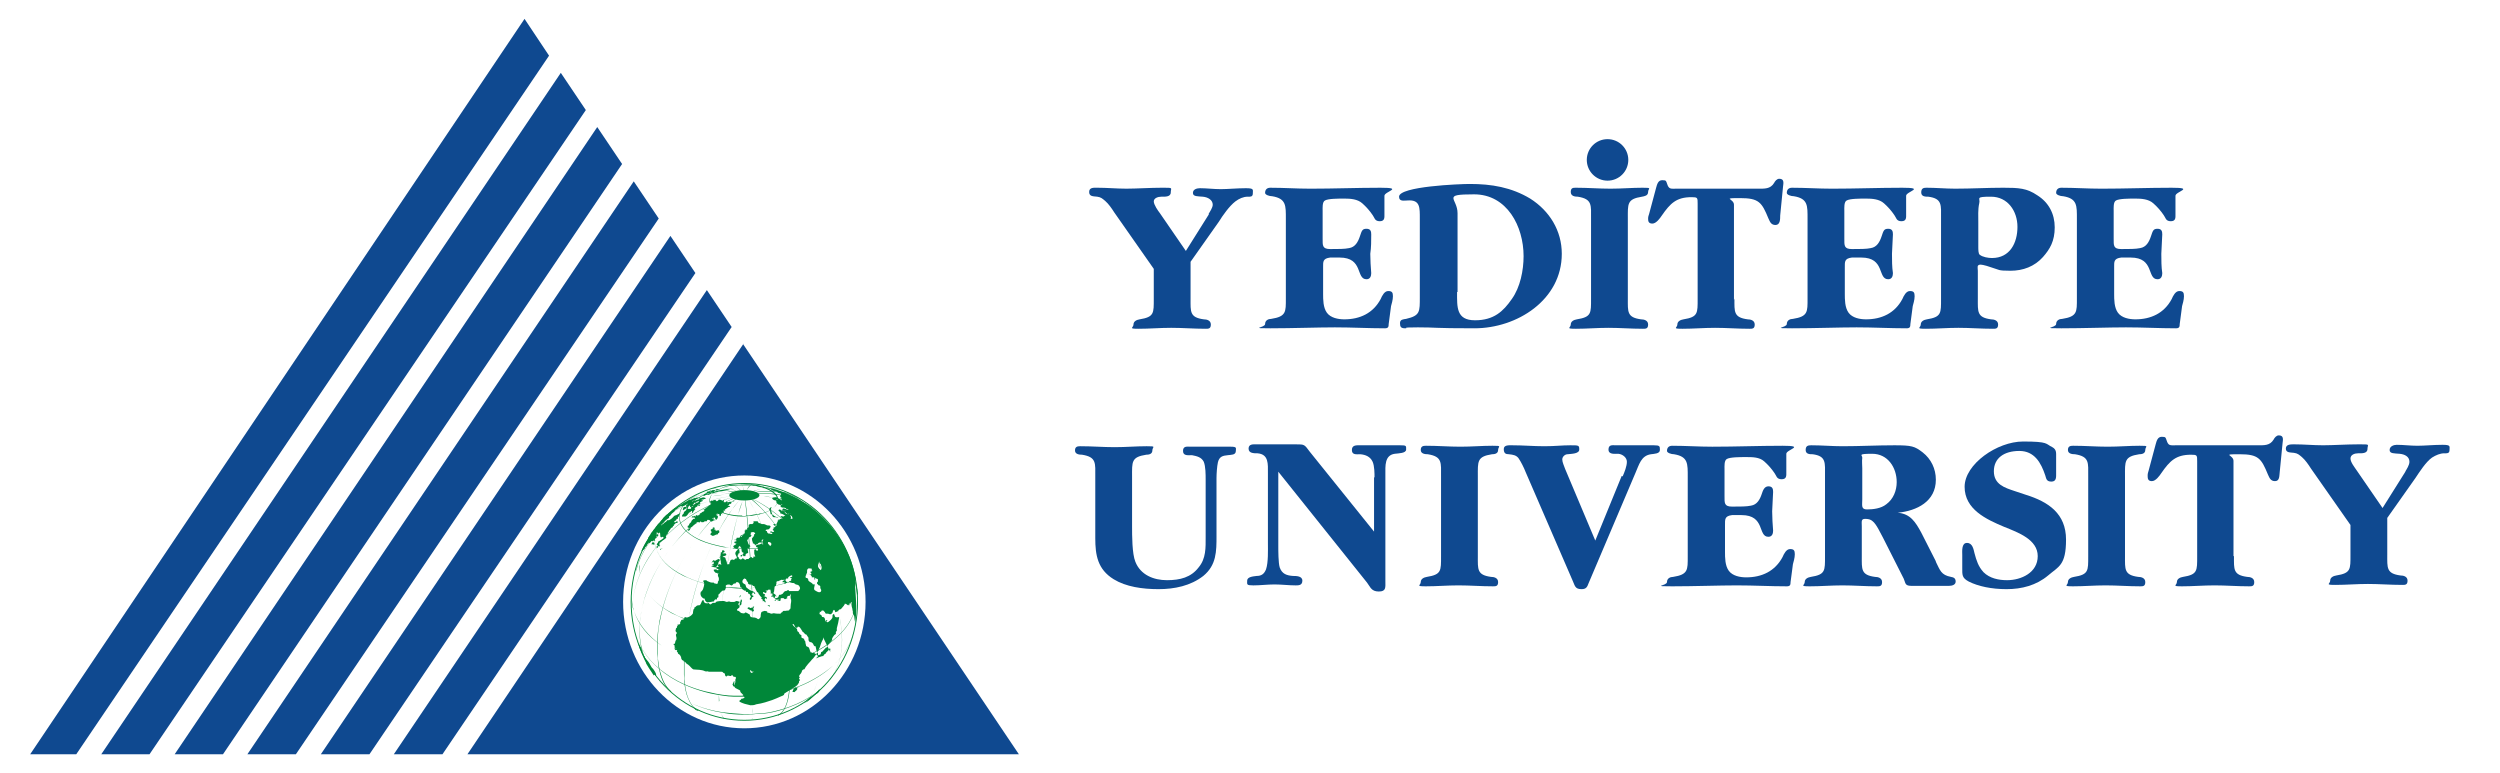 <?xml version="1.0" encoding="UTF-8"?>
<svg id="Layer_1" data-name="Layer 1" xmlns="http://www.w3.org/2000/svg" xmlns:xlink="http://www.w3.org/1999/xlink" version="1.1" viewBox="0 0 530 163.9">
  <defs>
    <style>
      .cls-1 {
        clip-path: url(#clippath);
      }

      .cls-2 {
        fill: none;
      }

      .cls-2, .cls-3, .cls-4, .cls-5 {
        stroke-width: 0px;
      }

      .cls-3 {
        fill-rule: evenodd;
      }

      .cls-3, .cls-4 {
        fill: #0f4990;
      }

      .cls-5 {
        fill: #008739;
      }
    </style>
    <clipPath id="clippath">
      <polygon class="cls-2" points="6.4 159.9 111.2 4 216 159.9 6.4 159.9"/>
    </clipPath>
  </defs>
  <g>
    <g>
      <path class="cls-5" d="M163.1,128.6c0,0,.2-.1.1-.1,0-.1-.2-.1-.4-.1,0,0,0,0,0,0,0,0-.1,0-.2,0,.2,0,.3.1.4.1"/>
      <path class="cls-5" d="M163.6,107.5s0,0,0,0c-.1,0-.6.2-.5.6,0,0,.1.2.1.2,0,0,0,0,.1.2,0,0,0,.5.2.6.1,0,.2-.3.2-.4,0,0-.2,0-.2-.2,0,0,.1,0,.1,0,0,0-.1-.2-.2-.3,0,0,0,0,0,0,0-.2,0-.3.1-.5"/>
      <path class="cls-5" d="M151.7,104c.2,0,.4-.1.6-.2,0,0,.4,0,.3,0-.1-.2-.8-.1-.9,0,0,0,0,.3,0,.3"/>
      <path class="cls-5" d="M163.9,108.9c-.3.3-.2.5,0,.7.1.1.6,0,.8.1,0,0,.5,0,.2-.1,0,0-.2,0-.3,0-.1,0-.2-.1-.4-.2-.1,0-.3-.2-.4-.4,0,0,0,0,0,0"/>
      <path class="cls-5" d="M147.3,109.7c0,0-.1,0-.1,0,0,.1.2.2.1.3,0,0-.2,0-.3,0-.1,0-.1.2-.2.2-.1.1-.2.2-.3.4,0,0,0,0,.1,0,0,0-.5.5-.5.5,0,0,0,.1,0,.2s0,0,0,0c0,0-.2.1-.2.2,0,0,0,0,0,0,0,0-.2-.1-.1,0,0,0,0,0,0,0,0,0,0,.2,0,.2,0,0-.1,0-.1,0,0,0,.2.2.3.2,0,0,.2,0,.2,0,0,.2-.4.4-.4.4-.1,0,.1.3.2.2.2,0,.3-.3.4-.5,0,0,0,0,0,0,0,0,0-.2.1-.2,0,0,0,0,0,0,.1,0,.2-.1.3-.2.2-.2.4-.4.6-.5,0,0,0,.2,0,.2,0,0,0-.2,0-.3,0,0,.1.1.2,0,.1,0,0-.3.2-.3.1,0,.2,0,.4,0,0,0,0,0,0,0,0,0,0,.2,0,.1.1,0,.2-.2.4-.3,0,0,0,0,0,0,0,0,0,.1.1.2,0,0,.2,0,.4,0,.1,0,.2-.2.4-.2,0,0,0,0,0,0,0,0,0,0,.1,0,0,0,.1,0,.2,0,.1,0,.1-.3.2-.3.9,0,.4.6,1,.3.1,0,.3-.2.4-.2,0,0,0,0,0,0,.1,0,.4,0,.3,0-.2-.2-.6-.2-.8-.4-.1,0,.3,0,.4,0,0,0,0-.2,0-.2.1,0,.2,0,.3,0,0,.3,0,.5.2.4s0-.2.1-.1-.1,0-.1.2c0,0,.1,0,.1,0,0,0,.5-.6.2-.9,0,0-.1,0-.2,0,0,0,0,0,0,0,0-.2,0-.4.1-.4.1,0,.2,0,.4.1,0,0,0-.1.1,0,0,0,0,.7.3.3.1-.1,0-.4.1-.4.1,0,.3.2.3.1,0-.1-.3-.2-.2-.3,0-.1.3.1.4,0,.1,0,0-.3,0-.4,0,0,0-.1,0-.1.1,0,.2.1.4.2,0,0,.1,0,0,0,0-.1-.2-.2-.2-.3,0,0,.7-.5.8-.6.1,0,.3,0,.4-.2,0,0,.3,0,.2,0-.2,0-.4,0-.6-.1,0,0,0,0-.1,0,0,0-.1,0-.1,0,.2-.1.7-.2.2-.5,0,0-.2,0-.3,0,0,0,.1-.1.2,0,.1,0,.2.1.4.1.1,0,.2,0,.3,0,0,0,0-.2,0-.2,0,0,0,0,0,0,0,0,.1,0,.1,0-.2-.4-.4-.2-.8-.1-.1,0-.2-.2-.2-.2-.1,0-.2.2-.4.2-.6,0,0-.3-.3-.5-.1,0-.2.2-.3.2-.1,0-.1-.2-.2-.2-.8-.2-.4,0-.8.2-.4.2-.1-.2-.6-.2-.4,0-.5.3-.5.3,0,0,.1,0,.2,0,0,0,0,0,0,0-.1,0-.2-.2-.3-.2s-.2.1-.3.2c0,0-.2,0-.1.1,0,.3.4,0,.2.5-.3.4-.1,0-.4.3-.1,0-.2.2-.3.3,0,0-.2,0-.3.2,0,0-.2,0-.2.2,0,0,0,0,0,0-.2.1-.5,0-.6.2-.1,0,.4-.2.4,0,.1.4-.3.3-.5.5,0,0-.1.1-.2.2t0,0c0,0-.2,0-.3,0,0,0,.2.1.1.2-.2.2-.4.3-.6.3-.1,0-.2-.2-.3-.1,0,0,.1.3,0,.4,0,0,0-.2-.2-.3,0,0,0,.1,0,.1-.1,0-.3,0-.3,0,0,.1.3.3.2.3-.1,0-.2-.3-.3-.3-.1,0-.2.2-.3.3,0,0,0,0,0,0M149.2,108.7s0,0,0,0c0,0,0,0,0,0M155.4,106.3c.1,0,.2,0,.3.1-.2,0-.4,0-.5,0,0,0,.2,0,.2,0"/>
      <path class="cls-5" d="M151.1,104.4s0,0,0,0c-.2,0-.3,0-.5,0,0,0,0,0,0,0,.1,0,.3,0,.4,0,.2,0,.4-.2.5-.3,0,0,.1-.1.1-.2,0,0,0,0-.1,0-.1,0-.2,0-.4,0-.1,0-.2.1-.3.2-.1,0-.4.3-.4.2.1-.2.4-.2.5-.3,0,0-.2,0-.3,0-.1,0-.2.1-.4.2,0,0-.2,0-.2,0-.1,0-.2.3-.3.4-.1,0-.2,0-.3.1,0,0-.3,0-.2.2.1.2.5,0,.6-.2.4-.2,1-.2,1.4-.4"/>
      <path class="cls-5" d="M145.1,109.5c0,0,.1,0,.2,0,.3-.1.5-.4.7-.7.1-.2.1-.1.3-.2.1,0,.2-.3.3-.3.1,0,.2.3.1.4,0,.1-.3.1-.4.2,0,0,0,0-.1.1s-.2,0-.1,0c.2,0,.6-.3.8-.3,0,0,0,.1,0,0,0-.1.1-.3.2-.4,0-.1.3-.2.3-.4,0,0-.2.1-.2,0,0,0,.1-.1.2-.2,0,0,.1-.3.2-.3,0,0,.2.2.2.1,0,0,0-.2,0-.3.1-.2.7.3.6-.2,0-.1-.5.1-.4,0,.2-.2.5-.2.7-.3,0,0-.2,0-.3,0,0,0,0-.1,0-.2.1,0,.3-.2.4-.2,0,0,0,0,0,0,0,0,.3-.1.2-.2,0-.1-.4,0-.3-.1.1-.2.4,0,.6-.2,0,0,.3,0,.3-.1s-.2-.2-.3-.2c-.3,0-.5.2-.8.3,0,0,0,0,0,0,.3-.1.5-.2.8-.2.1,0,.4,0,.3,0-.4-.2-.6-.2-1,0-.1,0-.4,0-.4.2,0,.1,0,.2-.1.3,0,.1-.4.1-.3.2,0,0,0,0,0,0,0,0-.1,0,0,0,0,0,0,0,0,0,0,0,.4-.2.4,0,0,.2-.8.4-.9.5-.1.1-.1.3-.2.4-.1.1-.3.2-.4.3,0,0-.2,0-.2,0,0,.1,0,.3,0,.4,0,0-.2,0-.3,0-.2,0-.4,0-.5-.1,0,0,.2,0,.2-.2,0,0-.1-.2-.2-.1-.1,0-.2.5-.2.6-.1.2-.4.3-.5.5,0,0,0,.2-.1.3,0,0-.1.1-.2.2,0,.1-.2.3-.1.4,0,0,.2,0,.3,0"/>
      <path class="cls-5" d="M150.6,113.2s0,.2.1.2c.1,0,.2.2.4.2.3,0,.5-.2.8-.3,0,0,.1,0,.2,0,.1,0,.1-.2.2-.3,0,0,.2,0,.2-.2,0-.7-.5-.2-.8-.3,0,0,0-.2-.1-.3,0,0,0,.1,0,.1,0,0-.1,0-.2,0,0,0,0,0,0,0s0,0,0,0c0,0-.2.2-.1.2,0-.1.2-.2.2-.4s0-.3-.2-.3c-.2,0-.2.2-.4.2,0,0,0,0,0,0,0,0,.2,0,.3.1,0,0,.1,0,.1,0-.3.1-1,0-.4.7"/>
      <path class="cls-5" d="M152.4,121.2c0,0,.1.1.2.1,0,0,0-.2.1-.2.1,0,.2.2.3.1.1,0,.2-.2.4-.2.2,0,.3,0,.5.1,0,0,0,0,0,0,0-.1,0-.3.1-.4.3-.4.4,0,.6-.5,0-.3-.3-.2-.4-.3,0-.1,0-.3-.1-.5,0-.1,0-.3-.1-.4,0-.2-.2-.4-.2-.6,0,0,0,0,0-.1-.1-.1-.2-.2-.4-.2,0,0-.2,0-.2,0,0-.3,1.1-.2.7-.7-.1-.2-.5,0-.7-.1-.2-.1.6-.2.4-.4,0-.2-.3-.3-.5-.2,0,0,0,.3-.1.4,0,0-.2,0-.2,0,0,0,0,.2,0,.2,0,0,0,.1,0,.2,0,.1-.2.2-.2.3,0,0,.2-.2.2,0,0,.2-.4.3-.4.5,0,0,.1,0,.1,0,0,0,0,0,0-.1,0,0,.1-.2.2-.1,0,.1,0,.3,0,.4s0,.3.1.4c0,.2,0,.5.1.7,0,0,.1.1,0,.1-.2,0-.6-.3-.7.2,0,.3.5.1,0,.3-.1,0-.4,0-.4.2,0,.1.2.1.3.2.1,0,.2.2.3.2s.3-.3.3-.2c0,.1-.1.2-.3.3-.1,0-.3,0-.4,0-.6.2-.3.3,0,.5"/>
      <path class="cls-5" d="M151.8,120.1c0,0,.1,0,.2,0,.1-.2.2-.5.3-.7,0,0,0-.1,0-.2,0,0,0,0,0,0,0,0,.2-.2.3-.4,0-.1,0-.2-.2-.3-.2,0-.8.4-.8.4-.2,0-.3-.3-.5,0-.8,1.3.4-.6.2.6,0,.2-.4.1-.4.3,0,.1.4-.1.4,0,0,.1-.2.1-.4.2,0,0-.3,0-.2,0,.4.2.8.3,1.1.3"/>
      <path class="cls-5" d="M140,116.6s0,.1,0,0c.1,0,.2-.2.2-.3,0,0,0,0,0,0,0,0,.3,0,.2-.1,0,0-.2.2-.3,0h0s0,0,0,.2c0,0-.2.1-.2.2"/>
      <path class="cls-5" d="M156.8,126.7c.1-.1.2-.3.3-.5,0,0-.2,0-.3.2,0,.1,0,.5,0,.4"/>
      <path class="cls-5" d="M156.6,128.3c0,0,.1.1.2.1.4-.1.4-.3.4-.7,0,0,0,0,0-.1,0,0,.1,0,.1-.2,0-.2-.2-.3-.2-.4,0,0-.2.7-.3,1.1,0,0,0,.2,0,.2"/>
      <path class="cls-5" d="M159.6,128.8c-.1,0-.3,0-.4.1,0,0,0,0-.1,0-.2,0-.2-.3-.5-.1,0,0-.2.1-.1.2,0,.1.2.1.3.2,0,0,.2.1.3.2,0,0,.2,0,.2,0,.1,0,0,.4.4.2.3-.1,0-.4,0-.5,0-.2.1-.3.2-.5,0,0-.2,0-.3,0"/>
      <path class="cls-5" d="M167.3,129.4c.3.6.5,0,.6-.1,0,0,.1,0,.2,0,0-.1,0-.3.1-.5,0,0-.2.2-.3.2-.1,0-.3,0-.4.1,0,0,0,.1,0,.1,0,0-.3,0-.2.1"/>
      <path class="cls-5" d="M176.4,129.9c-.9.7.9-1.7.2-.4,0,0-.1,0-.1.1,0,0,0,.2,0,.3"/>
      <path class="cls-5" d="M173.5,146.4c-.2.2-.4.3-.5.5,0,0,0,0,0,0-.1.1-.3.3-.4.4,0,0,0,0,0,0,0,0-.2.2-.3.2-.2.2-.5.3-.7.5-.1.1-.3.2-.4.4,0,0,0,.2-.2.3,0,0-.6.5-.7.5l.9-.5c.7-.5,1.3-1.2,2-1.7.1,0,.1,0,.2-.1.1-.1.5-.5.3-.8,0,0-.3.4-.3.4"/>
      <path class="cls-5" d="M136.6,116.4c0,0,0,0,.1-.1,0,0,0-.2.1-.3,0,0,.1-.1.1,0,0,0,0-.2.1-.2,0,0,0,0,0,0s0,0,0,0c0,0,0,0,0,0,0,.1.2-.2.2-.3,0,0,0-.1.1-.2,0,0,0,0,0,0,0,.1.2-.2.3-.3,0,0,0-.1,0,0,0,0,0,.1.1.2,0,0,0,0,0,0,0,0,.4-.5.4-.5.1,0,.3.1.4,0,0,0,0-.2.1-.2,0,0,0,.2,0,.2,0,0,.2-.2.3-.1s-.2.1-.2.2c0,0,.1.2,0,.3-.1,0-.2-.2-.3-.2,0,0-.3.4-.3.5.1,0,.3,0,.4,0,0,0,.2.2.2.1.1-.2,0-.5,0-.7,0-.1,0-.2.1-.3,0-.1.1-.3.2-.4,0,0,.2,0,.2-.1,0-.1,0-.4,0-.5,0,0,.1.2.2.3,0,0,.1-.1.1-.2,0,0,.2-.2,0-.3-.2-.1-.5,0-.7,0,0,0,0,0,0,0,.1,0,.3,0,.4-.2,0,0,0-.3.1-.3s.1.3.3.3c.1,0,.3-.3.3-.2.1.2,0,.9.2,1,0,0,.2,0,.2,0,0,0,.1-.1.2-.1.2,0,.1.2.2.3,0,0,0,0,0,0-.1,0-.2.1-.3.2-.2.1-.6.4-.8.5,0,0,0,0,0,0s0,0-.1,0c0,0,0,.1,0,.2-.1.2-.4.3-.2.6,0,0,.2,0,.2,0,0,.2-.2.2-.3.3,0,0,0,.1,0,.2,0,0,.2,0,.3,0,0,0,0,0,0,0-.1-.7.4,0,.4-.2,0,0-.1,0-.2-.1,0,0,.1,0,.1,0,0,0,0,0,0-.1,0,0,.2,0,.2,0s-.2-.1-.2-.2c0-.1,0-.3,0-.4,0,0,.6-.4.8-.6,0,0,0,0,0,0,0,0,.1,0,.3-.2.7-.5.1-.2.3-.7,0-.1.1-.2.2-.3,0-.2.2,0,.2,0,0-.1-.1-.3,0-.4,0,0,.2-.1.2-.2,0,0-.1,0-.1,0,.1-.2.3-.3.4-.5,0,0,.1-.2.2-.3,0,0,0,0,0,0,.3,0,.3-.2.4-.4,0,0,.2,0,.2-.2,0,0-.1,0-.1,0,.1-.1.3-.2.4-.3,0,0,0,0,0-.1,0-.2.6.3.4-.4,0-.1-.2.1-.4.2s-.1,0-.2,0c-.2,0-.4,0-.5,0,0,0,.2,0,.3,0,.1,0,.2-.2.3-.3,0,0,0,0,0,0,0,0,.2,0,.3-.2,0,0,0-.2,0-.2.1,0,.2,0,.3,0,0,0,0-.2,0-.3,0,0,.1-.1.2-.2,0,0,0,0,0,0,0-.2.1-.3.2-.5,0,0,0,0,0,0,0,0,.1-.2.2-.3,0,0,0,0,0,0-.1,0-.2.2-.3.2-.1,0-.4.2-.6.3,0,0-.4.1-.5.2-.3.3-.2.3-.6.6-.2.1-.4.3-.6.3,0,0-.2-.1-.2,0-.1,0-.2.2-.3.3,0,0-.2.1-.3.2-.1,0-.2.2-.3.3,0,0-.1,0-.1,0-.1,0-.3.4-.3.3,0-.3.2-.3.4-.5.3-.4.5-.6.9-.9.1,0,.2-.1.3-.2s0-.2.1-.4c0,0,0,0,.1,0,0,0,.1-.1.2-.2,0,0,.1-.2.2-.3.2-.2.6-.4.7-.7,0,0,0-.1,0-.1,0,0,0,0,.1,0,.2-.1.5-.3.6-.5,0,0-.1,0,0,0,.1,0,.4-.3.6-.3.2,0,.5,0,.7-.1,0,0,0,0,0,0,.1,0,.2-.2.4-.2,0,0,.1-.1.2-.2,0,0,.1,0,.1,0-.1.2-.4.3-.4.5,0,.1.2,0,.4,0,0,0,0,0,0,0h0s0,0,0,0c-.2,0-.4.2-.6.2-.3,0-.1-.3-.4.3,0,.1-.1.3,0,.4,0,0,.2-.2.3-.2.1,0,.3-.2.4-.3,0,0,.1-.2.2-.2,0,0,.1,0,.2-.1h0s0,0,0,0c0,0,0,0,0,0,.2.2,0-.3.4-.2.1,0-.1.2,0,.3,0,0,.1,0,.2,0,.1,0,.2-.1.3-.2,0,0,0,0,.1,0s0,0,0,0c.1,0,.4-.2.5-.2,0,0,.3-.2.2-.3-.1,0-.3,0-.4.2,0,0,0,0-.1,0,0,0,0,0,0,0-.2,0-.3,0-.5.1,0,0,0,0,0,0,.2,0,.3-.2.5-.3,0,0,0,0,0,0,0,0,0-.1,0-.2,0,0,.2,0,.3,0,.1,0,.2,0,.3-.2h0c0,0,0-.1.1-.1,0,0,0,0,.1,0,.1,0,.3,0,.4-.2,0,0,0-.2-.1-.2,0,0-.1,0-.2,0-.1,0-.3.1-.5.2,0,0,.1,0,0,0-.3,0-.6.1-.8.1-.1,0,.2,0,.3-.1.2,0,.3,0,.4-.1,0,0,.3-.1.2-.1-.1,0-.3.2-.4.2s.1,0,.2-.1c0,0,.2-.2.3-.2.2-.1.8-.3.8-.4,0-.1-.3,0-.3,0,.1,0,.2,0,.4-.1,0,0,0,0,0,0,0,0,.4-.2.4-.2.1,0,.2,0,.3,0,0,0,.2,0,.2-.1,1-.4.1.2,1-.2.1,0,.2-.2.3-.2.1,0,.2,0,.3,0,.9-.2-.2,0,.6-.2.2,0,.6-.2.8-.2.9,0,1.9-.5,2.9-.6-2,.1-3.4.4-5.4,1.1h-.4c-.4.2-.8.4-1.1.5,0,0-.1.2-.2.2-.4.2-.6,0-.9.2,0,0-.1,0-.2,0-.3.1-.6.3-.9.4,0,0-.1,0-.2,0-.3.2-.6.3-.9.5,0,0-.1,0-.1,0-.3.2-.6.4-.9.6,0,0,0,0-.1,0-.3.2-.6.4-.9.6,0,0,0,0-.1,0-.3.2-.6.4-.9.7,0,0,0,0,0,0-.3.2-.6.5-.8.7,0,0,0,0-.1,0-.2.2-.5.5-.7.7,0,0-.1,0-.1.2-.2.2-.4.4-.6.7,0,0-.1.2-.2.2-.2.2-.4.4-.5.6-.1.1-.2.2-.3.4-.1.2-.3.3-.4.5-.1.2-.2.3-.4.5,0,.1-.2.2-.2.4-.2.2-.3.5-.5.7,0,0,0,0,0,.2-.6.9-1.1,1.8-1.5,2.8,0,0,0-.1.1-.2,0,0,0,.1,0,.1M146.6,106.5c0,0,.2,0,.2-.2,0,0,0-.2.2-.2,0,0,0,.1-.1.2-.2.2-.3.2-.3.2,0,0,0,0,0,0M137.2,115.3s0,0,0,0c0,0,0,0,0,0"/>
      <path class="cls-5" d="M176,138.2c0-.1,0-.3,0-.4,0,0,.1-.2,0-.3,0,0-.1,0-.2,0-.1.1-.1.3-.2.4s-.2.2-.3.3c-.3.3.3-.3-.2.2,0,0,0,.1-.1.2s-.2,0-.2.1c-.1.1-.2.3-.3.4,0,0-.2,0-.2,0-.3.1-.6.2-.9.3-.1,0-.3.3-.3.1,0-.2.3-.2.3-.4,0-.2-.8-.7-.9-.7-.1,0-.3,0-.4,0,0,0,0-.2-.1-.2,0,0,0,.2,0,.2-.3-.1-.3-.9-.6-1.2-.1,0-.2-.1-.4-.2,0,0-.1,0-.1,0,0-.1,0-.3-.1-.5,0-.2-.1-.4-.1-.6,0,0,0,0,0,0,0,0-.1-.1-.2-.2,0,0,0-.2,0-.2,0-.1-.2-.1-.3-.2,0,0-.2,0-.3-.2,0-.1,0-.3,0-.4,0-.1-.2-.1-.3-.2-.3-.3-.1-.3-.3-.5-.2-.2-.2,0-.3-.4,0,0,0-.1,0-.1,0-.2-.2-.3-.3-.4,0,0,0,0,0,0-.3-.3-.5-.3-.7-.8,0,0,.1,0,.2,0,.3.2.3.9.8.8,0,0,.1-.1.1-.2,0,0,0,0,0,0,0,0,.2-.1.3,0,.1,0,.4.4.5.6,0,0,.1.2.2.3,0,0,0,0,0,0,0,0,0,.1,0,.1,0,0,.2.1.3.2.1.1.2.3.4.4,0,0,.2,0,.2.1.1.2.3.4.4.6,0,0,0,.2,0,.3,0,.1,0,.3.1.4.3.5.2,0,.7.4.3.2.2.5.5.7,0,0,.2,0,.2,0,.1.3.1.6.2,1,0,0,.1,0,.1,0,0,.1.1.3.2.5,0,0,0,.5.1.4.7-.2.4-.2.6-.7,0,0,0,0,.1,0s-.2.3.9-.9c0,0,.2,0,.2-.1.1-.1.1-.3.2-.4.1-.2.3-.3.4-.5.2-.2.4-.4.5-.6,0-.1,0-.2,0-.3,0-.1.4-.7.5-.8,0,0,.2-.1.3-.2,0-.1,0-.3,0-.4,0-.1.2-.2.2-.3,0-.1,0-.3,0-.5.2-.7.4-1.6.5-2.3,0-.2-.3.1-.8-.1-.2-.1-.2-.8-.4-.6,0,0-.1.1-.2.2,0,0,0,.2,0,.2,0,.2,0,.4-.2.6,0,.1-.7.7-.8.7-.4.1-.1-.4-.1-.4,0,0-.2-.1-.3,0,0,0,.2.3.1.3-.3,0-.3-.7-.4-.8-.1-.1-.2-.2-.4-.2,0,0-.1,0-.1,0-.1-.1-.1-.3-.2-.4s-.3-.1-.4-.3c0,0,.1-.1.1-.2s-.1-.1-.1-.2c0,0,.1,0,.2,0,.2-.2.2-.3.5-.4,0,0,.4.4.5.5,0,0,0,.2.2.3.1,0,.3,0,.4,0,.3,0,.4.3.8,0,.1-.1.3-.9.5-.8.2,0,.2.4.3.5,0,0,.3-.1.5-.2.1-.1.2-.3.4-.4,0,0,.2,0,.3-.1s.6-.7.6-.7c0,0,0,0,0,0,0-.1.1-.2.2-.3,0,0,0-.2,0-.2,0,0,0,.1.1.1.1,0,.3.1.4.2,0,0,.2.2.3.1.1,0,0-.4.2-.4,0,0,0,.2,0,.3,0,0,0,.1,0,.2.1-.3.2-.6.4-.8.1,0,0,.3,0,.5,0,.3.1.6.2,1,0,0,0-.2,0-.1,0,.2,0,.4.1.6,0,.1,0,.3,0,.4.2.6.2.3.3.7,0,.4.1.8.2,1.3,0,0,0,0,0,0,.4-2.9.2-4.1,0-7.4,0,0,0-.2,0-.2,0-.3,0-.7,0-1.1,0,0,0,0,0-.2h0c.1.1.1,0,.1,0,0,0,0-.3,0-.4-.3-1.6-.7-3.1-1.3-4.6-1.1-2.7-2.9-5.5-4.9-7.6-3.2-3.5-7.6-6.1-12.2-7.1-1.1-.2-2-.3-2.9-.4.8,0,1.6.2,2.3.4.1,0,.7.2.9.2,0,0,.2.2.2.2.2.2.6.3.9.3,0,0,0,0,0,0,.1,0,.2.1.4.2,0,0,.1.1.2.2,0,0,.6.1.6.2,0,.2-.2.3-.2.4s.1.1,0,.2c0,0-.2,0-.1,0,.1.1.4.2.4.3,0,.1-.2,0-.3,0,0,0,0,0,0,.1,0,0,.1,0,.2.1,0,0,.2.2.2.3,0,0,0,0,0,0-.4-.2-1-.6-1.2-.7,0,0-1,0-.9.3.2.3.5.4.8.4,0,0,0,0,0,0,0,0,.1.2.1.3,0,.1,0,.2.1.3.1.1.3.2.4.3,0,0-.1,0,0,0,.1,0,.3,0,.4.1,0,.1,0,.3,0,.4,0,0,.2,0,.3.1.2,0,.5,0,.7.1,0,0,.1,0,.2.2.1,0,.3.1.5.2,0,0-.2,0-.3,0,0,0-.8-.5-1-.2-.2.5.7.4.7.4,0,.1-.2,0-.4.1,0,0-.5-.3-.5-.3,0,0-.2,0-.2,0,0,0,.2,0,.3.2,0,0,0,.2.2.3.1,0,.3,0,.4,0,0,0,0,0,.1,0,0,0,.4.4.5.4.1,0,.2-.2.3-.2.4,0,.2.2.5.3,0,0,0,0,0,0,0,0,0,0,0,0,0,0-.4-.4-.6-.3,0,0,0,.2,0,.2.1.2.3.2.5.3.5.5,0,0,.3.5,0,0,.1,0,.1,0-.2.3-.5.2-.5.1,0,0,.1-.2.1-.2,0-.2-.3-.6-.5-.7,0,0-.2,0-.3,0-.2,0-.4-.2-.6-.4,0,0-.1-.2-.2-.2-.1,0-.2,0-.3,0-.1,0-.3-.4-.5-.4-.6.2,0,.4.1.6,0,0,0,.2.1.3,0,0,.1,0,.2,0,.3.1.5.3.8.4-.1,0-.3.1-.4.2-.4,0-.3-.2-.6,0-.2.1.1.1.2.2,0,0,0,.2.1.2,0,0,.1,0,.1.1,0,0-.2,0-.4,0-.4.1-.1,0-.4.4,0,0,0,0,0,0,0,0,0-.2-.1-.3,0,0,0,0-.1.1,0,0,0,.1,0,.2,0,.2-.2.4-.3.7,0,.1,0,.3,0,.4-.1,0-.3,0-.3-.1,0,0,.2-.2.1-.3-.1,0-.4,0-.4,0-.2.2.4.4.4.5,0,.2-.4.2-.4.2,0,0,0,.1,0,.2,0,.1-.1.2-.2.3,0,.2.4.2.3.3,0,.2-.3.2-.4.2,0,0,0,0,0-.1-.1,0-.3-.1-.4,0,0,0,0,.2,0,.2.1,0,.3,0,.4.1,0,0,0,.2,0,.2-.2,0-.4,0-.6-.1,0,0-.1,0-.2,0-.1,0-.2-.2-.3-.3,0,0,0-.1,0-.2,0,0-.3,0-.3-.2.1-.2.4-.1.6-.2,0,0,0,0,.1,0,0,0,0,0,0,0,.3-.4.6-.6.1-.8,0,0-.2,0-.3,0-.3,0-.6-.3-.9-.3-.1,0-.3,0-.4,0,0,0,0,0,0,0-.1,0-.2-.1-.4-.2,0,0-.1,0-.2,0-.1,0-.2-.3-.3-.4,0,0-.1,0-.2,0,0,0-.2,0-.3,0-.9,0,.1.1-.6.6,0,0,0,0-.1,0,0,0,0,0,0,0,0,0-.1,0-.2,0s-.1,0-.2,0c-.6.3,0,.1-.4.8,0,0-.2,0-.2,0,0,0,0,0,0,0,0,.7,0,.2-.4.4,0,0,0,.1,0,.2,0,0-.1,0-.2,0,0,0,.1.1.1.2,0,.2,0,.3-.1.4-.5,1.1.2-.6-.4.3,0,0,.1,0,0,.1-.3.2,0-.3-.3,0,0,0-.3.2-.2.3.1,0,.3-.2.4-.2,0,0,0,.1,0,.2-.1,0-.3,0-.4,0,0,0-.1.2-.2.2,0,0-.1,0-.2,0,0,0,0,0,0,0,0,0-.2,0-.3,0-.1,0,0,.3-.2.4,0,0-.2,0-.3,0,0,0,0,.1,0,.1.1,0,.4,0,.4,0,.1.3-.4.2-.5.3,0,0,0,0,0,0,.4,0,.3,0,.6,0s.1,0,.1,0c-.2,0-.5.1-.7.2,0,0,0,0,0,0,0,0,.2.2.3.2,0,0,.2,0,.2,0,0,.4-1,.4-.5.9.2.2.5.2.7.3,0,0,0,0,0,0,.1-.1.2-.3.3-.4,0,0,0,0,0-.1,0,0,.2-.1.3-.2,0,0,0-.2,0-.2,0,.1,0,.2,0,.3,0,.2.3.3.3.5,0,.1,0,.2,0,.3.3,1.5,0-.2.4.6,0,0,0,.2,0,.2,0,0-.1,0-.1,0s0,0,0,.1c0,0-.2.1-.4.2,0,0-.1,0-.1,0,0,.1,0,.3.1.3.2,0,.3-.3.4-.5,0,.1,0,.2.1.4,0,0,.4,0,.4,0,.1-.1,0-.3.1-.4.1-.2.4-.2.5-.3,0,0,0-.2,0-.3,0,0,0,0,0,0,0,0-.1-.1-.1-.2s0,0,.1,0c0,0,0-.2,0-.2,0,0-.2,0-.2-.2,0,0,.2,0,.3,0s.2-.1.3-.2c0,0-.1,0-.2,0s0,0,0-.1c0,0,0,0,0,0,0,0,.3-.2.3-.2,0,0-.3-.4-.4-.4,0,0-.3-.8-.3-.9,0,0,.1-.1.2-.2.1-.1.1-.3.2-.4,0,0,.2,0,.3-.1.5-.5,0-.2,0-.5,0,0,.1,0,.1-.2s0,0-.1,0c0-.3.4-.3.6-.3.1,0,.4.1.4.4,0,0-.1,0-.2,0,0,.1,0,.3-.1.4,0,0,0,.2-.1.2s0,0-.1,0c0,0,0,0,0,.1,0,.1-.2.2-.2.3,0,.3.1.6.2.8,0,0,0,.2,0,.2,0,0,.3,0,.4.2s0,.2,0,.2c.1,0,.3-.2.4-.2s.1,0,.1,0c.1,0,.2-.2.3-.3,0,0,0,0,0,0,.1,0,.2-.1.3-.1.2,0,.5,0,.7.2,0,0-.2,0-.3,0,0,0-.1,0-.2.1-.4.2-.6.1-.9.3,0,0,0,0,0,0,0,0-.1,0-.2,0,0,0,.1.4.2.4,0,0,.2,0,.2,0,0,0,0,.2,0,.3,0,.1.2.2.1.3-.4.6-.4-.6-.8,0,0,0,0,.1,0,.2,0,.2,0,.3,0,.5,0,.2.1.4.2.6,0,0,0,.1,0,.1-.1,0-.3,0-.4,0,0,0,0,.2,0,.3-.2.1-.3-.2-.4-.2-.2,0-.3.1-.4.2,0,0,0,0-.1,0,0,0,0,.1-.1.2,0,0-.2,0-.3,0-.1,0-.2,0-.4.2,0,0,0,0,0,0-.2-.1-.4-.3-.6-.4,0,0,0,.2-.1.2-.3.2-.5.1-.7-.2,0,0,0-.1,0-.2,0,0-.1,0-.2,0,0-.2,0-.3,0-.5,0,0,.1,0,.1,0,0,0,0-.2.1-.3,0,0,0,0,.1,0,.2,0,0-.8,0-.9,0,0-.1,0-.2,0,0,0-.2.1-.2.2s.2,0,.2,0c0,0-.2,0-.3.1,0,0-.4.4-.3.7,0,.2.2.4.3.7,0,0,0,.1,0,.2,0,.1.4.2.3.2-.1,0-.2-.2-.4-.2,0,0,0,.3,0,.3,0,0,0-.2-.2-.2-.1,0-.1.2-.3.3-.1,0-.3-.1-.4-.1-.1,0-.2.1-.3.2,0,0,0,0,0,0,0,0-.1,0-.1,0,0,.1,0,.3-.1.4,0,0-.1.1-.1.2,0,0,.1.2,0,.2,0,0-.2,0-.3,0-.1,0-.2.2-.3.2-.1,0-.3,0-.4,0,0,0,0,.3,0,.4,0,.1-.3,0-.4.1s-.2.1-.2.2c0,0,0,0,0,0-.1,0-.3,0-.4,0,0,0,0-.2,0-.2,0,0-.2-.1-.2,0-.3.6.6,0-.1.6,0,0-.2.1-.3,0s0-.2-.1-.2c0,0-.6,0-.6.1,0,.3.3.5.5.7,0,0,.2-.2.3,0,0,0-.1,0,0,.1,0,0,.2,0,.3,0,0,0-.2.1-.2.2,0,0,0,.1,0,.2,0,.2.2.4.2.6,0,.6,0,.4-.2.7,0,.1,0,.3-.1.4,0,.2-.3,0-.5,0,0,0,0,0-.1,0,0,0-.1-.1-.2-.2-.1,0-.2,0-.4,0-.3,0-.6-.2-.9-.3,0,0,0,0,0,0-.1,0-.2-.2-.3-.2-1.1,0-.4.3-.4.8,0,.3-.1.6-.2.9,0,0,0,0,0,0,0,.2-.3.6-.4.7,0,0,0,0-.1,0,0,.1-.1.2-.1.4,0,.5.2.8.7,1.1,0,0,.2,0,.2,0,0,0,0,.2.1.4.1.2.3.3.4.4h0c.4,0,.9-.1,1.3-.2,0,0,0,.1.1,0,.1,0,.1-.3.3-.4s.3,0,.4,0c0,0,0-.2,0-.3,0-.1.2-.1.3-.2,0,0,0-.5,0-.5,0,0,.1-.2.2-.2.2-.3.4-.5.7-.7.3-.1.3.2.6-.3,0-.1.1-.3.1-.4,0-.1-.1-.3,0-.4.2-.2.5-.2.8-.2,0,0,0,0,0,.1,0,0,0,0,.1,0,.1,0,.2.2.3.1.2,0,.3-.3.5-.4,0,0,.2,0,.3,0,.1,0,.1-.3.3-.3.5,0,.6.4.7.7,0,0,0,.1,0,.2,0,.1.1.2.2.3,0,0,.1,0,.2,0,0,0,0,.1,0,.2.1.2.3.2.5.4,0,0,0,0,0,0,0,0,.2,0,.3,0,0,0,0,.2.1.3,0,0,.2,0,.3,0,.1,0,.1.3.2.4,0,0,.1,0,.2,0,.1.2.2.4.3.6,0,.1-.4.4-.2.6.2.2.3-.1.4-.3,0,0,0-.2,0-.2,0,0,.2,0,.3-.1.2-.4-.5-.1-.3-.6.1-.3.2-.4.5-.2,0,0,0,.2,0,.2,0,0,.3.1.2-.1-.2-.5-.8-.5-1.1-.7-.3-.2-.6-.4-.8-.6-.1-.2-.1-.5-.2-.6-.2-.1-.7-.3-.6-.7,0-.3.3-.5.5-.6,0,0,0,0,0,.1.1,0,.3,0,.3.2.1.1.1.3.2.4,0,0,.2,0,.2.2,0,0-.2,0-.1,0,.3.8.9.1,1.1.7,0,0,0,0,0,0,.1,0,.3,0,.4.2,0,0,0,0,0,0,.1.4.3.7.5,1.1,0,0-.1,0,0,0,0,0,.2.1.3.2,0,0,0,.1,0,.2,0,0,.1.1.2.2,0,0,.1.2.2.3.1.1.2.2.3.2,0,0-.1.1-.1.3,0,.1.2.1.3.2,0,.1,0,.3,0,.4,0,0,.1-.2.2-.1.1,0,0,.3.1.3,0,0,0-.2.1-.2.1,0,.1.2.2.2s0-.1,0-.2c0-.1-.2-.3-.2-.4,0-.1.2-.4.3-.3.1,0,.1.3.2.2,0,0,0-.2,0-.3,0,0-.3-.2-.5-.3,0,0-.3,0-.2,0,0-.1.3-.1.3-.2,0-.4-.3-.2-.4-.4,0,0-.1-.2,0-.3.2,0,.5.3.6.2,0,0-.1-.2,0-.2,0,0,.3.2.2,0,0-.1-.3-.2-.3-.3,0,0,.1,0,.2,0,0,0,.2,0,.3-.1,0,0,0-.1.1-.1.1,0,.3,0,.4,0s0,.3.1.4c0,0,0,0,0,0,0,.2,0,.3,0,.4,0,0,0,.2.1.2,0,0,0,0,0-.2.1,0,.2-.1.3.2,0,0-.1,0-.1.2,0,0,.2,0,.2,0,0,.1-.4,0-.4.2,0,.2.3,0,.5.1,0,0-.1.1,0,.2.1.1.3.2.5.3,0,0,.1,0,.1,0-.1.1-.3.1-.4.3,0,.1.2,0,.3,0,0,0,0-.2.1-.2,1.7,0-.8.4.6.3.6,0,0-.6.5-.6.1,0,.3,0,.4,0,.1,0,.2.3.4.2,1.2-.5-.3,0,.6-.7,0,0,.2.1.3,0,.1,0,0-.3.2-.3.1,0,0,.2,0,.4,0,.1,0,.3,0,.4,0,0,0,0,0,0,.3.6,0,1,0,1.8,0,.2,0,.6-.1.7-.3.2-.7.1-1,.2-.1,0-.3,0-.4,0-.1,0-.2.2-.3.3,0,0-.1,0-.1,0,0,0-.2.3-.3.3-.4,0-.9,0-1.3-.1,0,0-.1,0-.2,0,0,0-.2.1-.3.1-.2,0-.4-.1-.6-.2,0,0,0,0,0,0-.1,0-.2,0-.3,0,0,0,0-.2-.1-.3-.1,0-.3-.1-.5-.1-.1,0-.7.2-.7.3-.3.9.1.9-.5,1.4-.2.2-.5-.2-.6-.2-.1,0-.3-.1-.4-.1-.3,0-.7,0-.9-.3,0-.1,0-.4-.2-.4-1.3-.8-.5,0-1.4-.2-.4,0-.5-.3-.8-.5,0,0-.1,0-.2,0-.5-.4.4-.5.4-.9,0-.1-.3-.5-.3-.5.2-.6.8-.4-.3-.7-.3,0-.3.2-.6.2-.1,0-.3,0-.4,0,0,0-.2,0-.3,0-.1,0-.2-.1-.3-.1s0,0-.1,0c-.1,0-.3.1-.4.1-.2,0-.5-.2-.7-.2-.3,0-1.3,0-1.6.2,0,0-.1.2-.2.2-.1,0-.2,0-.4,0-.2,0-.3.2-.5.3-.2.1-.4-.2-.5-.3,0,0-.1.1-.2.1,0,0-.5,0-.6-.1,0,0-.1-.2-.2-.3,0,0,0-.5-.3-.2-.2.2-.3.9-.6,1-.2,0-.5,0-.7.2,0,0-.1.1-.2.2,0,0-.1,0-.2.1,0,0,0,.1,0,.2,0,.1-.2.1-.2.3-.2.8.1.6-.4,1.1-.2.2-.7.5-1,.5-.3,0-.3-.2-.5,0,0,.1,0,.3-.2.4-.1.1-.4,0-.5.2,0,.1-.1.2-.2.4,0,.1,0,.2,0,.3,0,.1-.2.2-.4.2,0,0-.3,0-.2.1,0,0,.1-.1.1,0,0,.1-.2.3-.2.4,0,0,0,0,0,0,0,0,0,.1,0,.2,0,0-.1,0-.2.1,0,0,0,0,0,.1,0,.2-.1.3-.1.5,0,0,.1,0,.1.1,0,0,.2.2.2.3s-.2.2-.2.4c0,.3.2.6.1.9,0,.2-.2.3-.2.4-.1.3,0,.3-.2.6,0,0-.2,0-.3,0,0,0,.1,0,.1.1.1.1.2.2.3.4,0,0,0,0,0,0,0,0,0,.1,0,.1,0,0,0,.1,0,.1,0,0,.1,0,.1,0,0,.2-.1-.2-.2-.2s0,.1,0,.2c.1.2.3.3.5.4s-.1,0-.2-.1c0,0-.4-.2-.3,0,0,.1.1.2.2.3,0,0,.1,0,.2,0,0,0-.2,0-.1,0,.1,0,.3,0,.4,0,0,0-.2,0-.2.2s.1.2.2.3c0,0,0,.2.1.3,0,0,.2.1.3.2.1.1.2.3.3.5,0,0,0,0,0,.1,0,.2.1.3.2.5,0,0,0,0,0,0,.1.1.4.2.4.2,0,0-.2,0-.1,0,0,.1.2.1.3.2.5.4,0,0,.2.2.8.9-.1-.2.5.4.3.2.8.9,1.1,1,.8.1,1.7,0,2.5.4,0,0,.6.1.3,0,.3,0,.2,0,.5.1.1,0,.3,0,.4,0,.8,0,1.5,0,2.3,0,.3,0,.2.2.5.3,0,0,0,0,.1,0,.2.3,0,.6.4.7.1,0,.2-.2.3-.2.2,0,.3.1.5.1.1,0,.2,0,.3,0,0,0-.1-.1,0-.2.2-.1.3.3.5.4.1,0,.2-.1.3,0,.3.2,0,.4,0,.6,0,.2,0,.3,0,.5-.7,2.2.3-1.8-.6.5,0,0,0,.1.1.2,0,0,0,.1.1.2,0,0,0,0,0,0,0,0,0,0,0,0,.1,0,.3.1.4.2,0,0-.3,0-.2,0,.2.2.8.4,1.1.6.3.2,0,.1.2.4,0,.1.5.5.6.6,0,0-.2,0-.2,0,0,.1.6.4.4.6-.1.1-.3.2-.4.2,0,0-.1,0-.2,0,0,0-.1.2-.2.3,0,0-.2,0-.2.1,0,0,0,.1,0,.2s0,0,0,.1c.1,0,.2,0,.3.1.2.1.5.2.8.3,0,0,0,0,0,0s0,0,0,0c.4.1.8.2,1.2.3.4,0,.8,0,1.2-.2,1.4-.2,2.5-.6,3.4-.9h0c.6-.2,1.2-.5,1.9-.8.1,0,.5-.2.6-.3,0-.1.1-.3.2-.4,0,0,.2,0,.2-.1.4-.2.5-.3.8-.5.6-.4,1.4-.7,1.8-1.3,0-.1.2-.2.2-.4,0,0,0-.2,0-.2,0,0,.1-.1.2-.2,0,0,0,0,0,0,0-.1-.2-.3-.2-.4,0-.1.2-.2.2-.3,0,0-.2,0-.2-.1,0-.3.4-.6.5-.8,0,0,0-.2.1-.2,0,0,0,0,0,0,0,0,0-.1,0-.2.1-.1.2-.2.3-.3,0,0,0,0,0,0,0,0,.1,0,.2,0,.1-.1.2-.3.3-.5.3-.4.7-.9,1.1-1.3.2-.3.5-.5.7-.8.3-.4.6-.8.8-1.2.1-.3.3-.6.4-.9.1-.3.2-.6.3-.9.1-.3.3-.6.4-.8,0-.1,0-.3,0-.4M164.8,106c-.1,0-.1-.1-.2-.2.1,0,.3,0,.4,0,0,0,0,0-.1,0M165.7,107.1s-.1-.1-.1-.2c.1,0,.2,0,.3.1,0,0-.1,0-.2,0M156.2,115.8c0,0,.1,0,0,0,0,0,0,0,0,0M161.6,114.8c0,.2.2.4.2.6,0,0-.1,0-.2,0,0,0,0,0,0-.1,0-.3-.3-.7,0-.9,0,0,0,0,.1,0,0,0,.2,0,.2,0,0,0-.1,0-.2.2,0,0,0,0,0,.1M162.8,128.3s0,0,0,0c.1,0,.3,0,.4.1,0,0,0,.1-.1.1,0,0-.2-.1-.4-.1,0,0,.1,0,.2,0M163.3,115.7c0,0-.2,0-.2-.2h-.1c0-.2-.2-.2-.2-.3,0-.1,0-.3.1-.3.3,0,.9.2.5.8M159.3,142.7c-.2-.2-.4-.5-.2-.6.2,0,.1.1.2.2s.1,0,.1,0,0,.1,0,.1c0,0,0,0,.1,0,.1,0,.2,0,.3,0-.2.1-.5.4-.7.2M168.7,145.8c.2,0,.5-.1.7-.1,0,0,0,0,0,0-.1,0-.2.1-.4.2,0,0,0,.2,0,.3,0,0-.2.1-.3.2,0,0,.2,0,.2,0,0,0-.1.1-.2.1-.1,0-.2.2-.3.3,0,0,0-.1,0-.1-.1,0-.3,0-.4,0,.2-.6.2-.8.8-1M169,132.7s0,0,0,0c0,0,0,0,0,0M165.7,122.9s-.1,0,0,0c.2.1.4,0,.6,0,0,0,0,0,0,0,0,0,.1,0,0,.1,0,0-.5.2-.4.4,0,.1.3,0,.4,0,0,0,0,.5.1.4.1,0,.1-.2.2-.2,0,0,.1,0,.2,0,0,0,0-.2.1-.2,0,0,.4,0,.3,0-.1-.1-.3,0-.4,0,0,0-.3-.3-.3-.4.2-.6.2-.2.6-.4,0,0,0-.1,0-.2.1-.1.2-.2.4-.3.1,0,.3-.2.4-.1.3.3-.4.4-.4.4-.2.2.3,0,.4.3,0,0-.2,0-.2,0,0,.1.1.3,0,.4,0,.1-.4,0-.4.2.1.2.4.2.7.3,0,0,.1,0,.2,0,.2,0,.3.2.5.3.5.1.7.1.9.7,0,0,0,.2,0,.2-.1.2-.2.4-.4.5,0,0-.2,0-.3,0-.4,0-.9,0-1.3,0,0,0-.2,0-.3,0,0,0-.1-.2-.2-.2-.1,0-.3.1-.4.2,0,0-.1,0-.2,0-.3.1-.4.4-.6.6-.1,0-.3.2-.5.2,0,0-.1,0-.2,0-.1.1-.1.3-.2.5-.1.1-.3.2-.5.2-.1,0-.3,0-.4,0,0,0,0,0,0,0,0,0,.2-.1.2-.2,0,0,0-.2,0-.2.2,0,.4,0,.5,0,0,0,0,0,0,0-.1,0-.3-.1-.4-.2,0,0,0-.2-.1-.2,0,0-.2-.1-.3-.2,0-.2,0-.3.1-.4,0-.3.1-.6.1-.8,0,0,0-.2,0-.2,0,0,.2-.2.3-.2,0,0,0-.3.1-.4,0-.1,0-.3,0-.4,0,0,.1-.2.2-.2,0,0,.2.1.2,0M174.1,125.3c-.3.6-1.1,0-1.4-.2-.3-.3.1-1,0-1.2,0-.1-.2,0-.3,0-.3-.1,0-.1-.2-.2-.2-.2-.5-.3-.7-.5-.3-.2,0-.3-.3-.6,0-.1-.4,0-.4-.2-.1-.3.2-.7.3-1,0-.1,0-.2,0-.3,0,0,0,0,0-.1,0-.2.1-.4.3-.5,0,0,.7,0,.7.1,0,.1,0,.3,0,.4,0,0,.2,0,.2,0-.2.2-.5.1-.5.3,0,.1.3.2.2.4s-.3,0-.4.2c0,0,.2,0,.2,0,.1,0,.2.2.3.3,0,0,0,.1,0,.2.2,0,.4,0,.5,0,.1,0,0,.3.1.5,0,0,0,0,.1,0,0-.1,0-.3.1-.4,0,0,.1.1.2.2.1,0,.3,0,.3.2,0,0,0,.1,0,.2,0,0,0,.2,0,.2,0,0-.2.1-.2.3s.1.2.2.3c0,0,0-.1,0,0,0,0,.1.2.2.2.1,0,.2,0,.3.2,0,0,0,.2,0,.3,0,.2.2.4.2.5,0,.2-.1.4-.2.5M173.9,120.8c0,0-.1-.2-.2-.2,0,0-.1-.2-.2-.3-.2-.4,0-.8.2-1.3,0,0,0,.2,0,.3.1.3,0,0,.3.3,0,0,.1.3.1.3.1.4.3.9-.4,1"/>
      <path class="cls-5" d="M154.6,105c0-.6,1.4-1.1,3.2-1.1s3.2.5,3.2,1.1-1.4,1.1-3.2,1.1c-1.8,0-3.2-.5-3.2-1.1"/>
      <path class="cls-5" d="M138.8,143s.3.6.3,0c0-.2-.4-.9-.5-1-.7-.9,0,.1-.5-.6-.3-.5-.5-1-.9-1.4-.2-.2-.3-.4-.5-.6,0-.1-.1-.3-.3-.5,0,0,0-.1-.1-.2,0-.1,0-.2-.1-.4-.1-.2-.1-.5-.2-.7,0,0,0-.4-.2-.4-.1,0,0-.4-.1-.2,0,0-.1-.2-.1-.2,0,0-.3-.4-.4-.7.4,1.2.2,1.1,1.4,3.7.1.2.2.4.3.6,0,0,.1.2.1.3.7,1.2,1.3,2,1.6,2.5h0"/>
      <path class="cls-5" d="M157.8,152.8c-13.3,0-24.1-11.3-24.1-25.2s10.8-25.2,24.1-25.2,24.1,11.3,24.1,25.2-10.8,25.2-24.1,25.2ZM157.8,102.6c-13.2,0-23.9,11.2-23.9,25s10.7,25,23.9,25,23.9-11.2,23.9-25c0-13.8-10.7-25-23.9-25Z"/>
      <g>
        <path class="cls-5" d="M157.8,105h0s0-.2.1-.3c.1-.3.2-.5.4-.8h0c.2-.4.4-.8.7-1,.1,0,.3-.2.4-.2,0,0,.1,0,.2,0h0c0,0-.1.1-.2.1-.1,0-.3.1-.4.2-.2.2-.5.6-.7.9h0c-.1.3-.3.5-.4.8,0,0-.1.3-.1.3Z"/>
        <path class="cls-5" d="M157.8,105c0-.1,0-.2,0-.4,0-.5-.1-1.1-.3-1.4,0-.1-.1-.2-.2-.4,0,0,0-.1-.1-.2h0s0,.1.1.2c0,.1.1.2.2.4.2.4.2.9.3,1.4,0,.1,0,.3,0,.4h0Z"/>
        <path class="cls-5" d="M157.8,105s-.1-.2-.2-.3c-.2-.3-.4-.5-.6-.7-.4-.4-1-1-1.6-1.1-.2,0-.4,0-.6,0s-.3,0-.4,0h0c.1,0,.2,0,.4,0,.2,0,.5,0,.7,0,.5.1,1.2.7,1.6,1.1.2.2.4.5.7.7,0,0,.2.3.2.3h0Z"/>
        <path class="cls-5" d="M157.8,105s-.2-.2-.4-.2c-.1,0-.2-.2-.4-.2-.4-.2-.8-.4-1.1-.6-1.1-.5-1.9-.7-3.3-.7h0c0,0-.3,0-.5.1-.4.1-.9.3-1.2.2h0c.2,0,.7-.1,1.1-.2.2,0,.4-.1.5-.1h0c1.3,0,2.2.2,3.3.7.4.2.7.3,1.1.6.1,0,.3.2.4.2.1,0,.4.2.4.2h0Z"/>
        <path class="cls-5" d="M157.8,105s-.2,0-.3,0c-.3,0-.4-.2-.7-.3h0c-.7-.2-1.4-.4-2-.5-2.3-.5-4.4-.3-6.6.6h0c2.1-.9,4.3-1.1,6.6-.7.6.1,1.3.3,2,.5h0c.3.1.5.2.7.3,0,0,.3,0,.3,0h0Z"/>
        <path class="cls-5" d="M143.9,107.3h0c2-1.5,4.3-2.4,6.4-2.7.2,0,.4,0,.6,0,.5,0,1-.1,1.5-.1h0c1.9,0,2.3,0,4.1.3.4,0,1.2.2,1.2.2h0c0,0-.8-.1-1.2-.2-1.9-.2-2.2-.3-4.1-.3h0c-.5,0-1,0-1.5.1-.2,0-.4,0-.6,0-2,.2-4.4,1.2-6.3,2.6Z"/>
        <path class="cls-5" d="M138.9,112.3h0c1.4-1.9,3.2-3.5,5.2-4.7,2-1.2,4.2-2,6.5-2.4.1,0,.2,0,.4,0,.9-.2,1.9-.3,2.8-.3h0c1.3,0,4,0,4,0h0c0,0-2.7,0-4,0h0c-.9,0-1.9.2-2.8.3-.1,0-.2,0-.4,0-2.3.4-4.5,1.2-6.4,2.4-2.1,1.2-3.8,2.8-5.2,4.6Z"/>
        <path class="cls-5" d="M134.8,121h0c1-3.8,3.2-7.2,6.5-9.9,2.9-2.4,6.5-4.2,10.4-5.3,1.9-.5,3.9-.7,6.2-.9h0c-2.3.2-4.2.4-6.1.9-3.9,1-7.5,2.8-10.4,5.3-3.3,2.7-5.5,6-6.5,9.8Z"/>
        <path class="cls-5" d="M142.2,146.7c-1.4-1.3-2-2.7-2.4-4.5-.1-.5-.3-1.1-.3-1.7,0-.6-.1-1.2-.2-1.9,0,0,0-.2,0-.3v-.7c0-.6,0-1.3,0-2,.1-1.3.3-2.6.5-3.9,1.3-6.3,4.1-12.5,8.1-17.9,1.9-2.6,4-4.8,6.1-6.6.8-.7,1.6-1.2,2.4-1.7.3-.2.6-.4.9-.6.1,0,.5-.2.5-.2h0c0,0-.3.2-.5.3-.3.2-.6.4-.9.6-.8.5-1.6,1-2.4,1.7-2.1,1.8-4.2,4-6.1,6.5-4,5.4-6.8,11.6-8,17.9-.3,1.3-.4,2.6-.5,3.9,0,.6,0,1.3,0,2v.7c0,0,0,.2,0,.3,0,.6.1,1.3.2,1.9,0,.6.2,1.1.3,1.7.5,1.8,1,3.1,2.4,4.4h0Z"/>
        <path class="cls-5" d="M148,150.7c-.1,0-.2-.1-.3-.1-.1,0-.3-.1-.4-.3-.4-.4-1.8-1.9-2.2-5.3,0-.2,0-.4,0-.6,0-.5-.1-1-.1-1.4,0-1.5,0-3,0-4.6,0-.6,0-1.3.2-1.9,0-.3,0-.6.1-.9.1-1.5.4-2.9.7-4.5,1.1-5.6,2.8-11.1,5.2-16.2,1.3-2.8,2.6-5.1,4.1-7,.5-.7,1.1-1.4,1.6-2,.2-.3.4-.4.6-.6.1,0,.3-.3.3-.3h0s-.2.2-.3.3c-.2.2-.4.4-.6.6-.5.6-1.1,1.2-1.6,2-1.4,1.9-2.8,4.2-4.1,7-2.4,5.2-4.2,10.6-5.2,16.2-.3,1.6-.6,3-.7,4.5,0,.3,0,.6-.1.9,0,.6-.1,1.2-.1,1.9,0,1.6,0,3.1,0,4.6,0,.5,0,1,.1,1.4,0,.2,0,.4,0,.6.1.9.5,3.8,2.2,5.2.2.1.3.2.4.3,0,0,.2,0,.3.1h0Z"/>
        <path class="cls-5" d="M153.6,152.4s0,0,0,0c0,0-.1,0-.2-.2h0c0,0-.2-.2-.5-.9-.2-.6-.3-1.2-.4-2,0-.2,0-.4,0-.6,0-.5-.1-1-.1-1.5,0-2.7,0-5.4,0-8,0-.9,0-1.7,0-2.6,0-.8,0-1.6.1-2.4,0-.4,0-.7,0-1.1,0-1.1.2-2.1.3-2.9.5-5,1.1-9.3,1.9-13.3.4-2.4,1-5.2,1.8-7.9.2-.8.5-1.8.9-2.7.1-.3.2-.7.4-1.1,0,0,.1-.3.1-.3h0s0,.2-.1.3c-.2.4-.3.8-.4,1.1-.3.9-.6,1.9-.9,2.7-.8,2.8-1.3,5.6-1.8,7.9-.7,4-1.4,8.3-1.9,13.3,0,.8-.2,1.8-.3,2.9,0,.4,0,.7,0,1.1,0,.8-.1,1.6-.1,2.4,0,.9,0,1.7,0,2.6,0,2.6,0,5.3,0,8s0,1,.1,1.5c0,.2,0,.4,0,.6.1.8.2,1.4.4,2,.3.8.4.8.4.9,0,0,0,0,0,0,0,0,.1.1.2.2,0,0,0,0,0,0h0Z"/>
        <path class="cls-5" d="M159.4,152.6h0c0-.1,0-.1.1-.2s0,0,0-.1c0,0,0-.2,0-.3,0-.2,0-.3,0-.5,0-.5.1-1,.1-1.5,0-5.8,0-11.7,0-17.4,0-1.3,0-2.7-.1-4,0-.6,0-1.2,0-1.9,0-1.8-.2-3.5-.2-5v-.2c-.2-3.2-.4-6.6-.7-9.9v-.2c-.2-2.2-.4-4.4-.8-6.5h0c.3,2.2.5,4.4.7,6.5v.2c.3,3.3.5,6.7.7,9.9v.2c0,1.5.2,3.2.3,5,0,.6,0,1.3,0,1.9,0,1.3.1,2.6.1,4,0,5.8,0,11.7,0,17.4,0,.5,0,1-.1,1.5,0,.2,0,.3,0,.5,0,.1,0,.2,0,.3,0,0,0,.1-.1.1,0,0,0,0,0,.1Z"/>
        <path class="cls-5" d="M164.9,151.6h0c1.3-.6,2.1-2.4,2.4-5.3,0-.2,0-.4,0-.5,0-.5.1-1,.1-1.5,0-1.6,0-3.3,0-5.3,0-.7,0-1.5-.1-2.2,0-.3,0-.7,0-1-.1-1.7-.4-3.3-.6-5-.9-5.6-2.2-10.9-3.9-15.9-.9-2.8-1.9-4.9-2.9-6.9-.4-.7-.8-1.4-1.2-2.1-.2-.3-.3-.5-.5-.7,0,0-.2-.3-.2-.3h0s.2.2.2.3c.1.2.3.4.5.7.4.7.8,1.3,1.2,2.1,1.1,2,2,4.2,2.9,6.9,1.7,5,3,10.3,3.9,15.9.3,1.7.5,3.4.6,5.1,0,.3,0,.7.1,1,0,.7.1,1.5.1,2.2,0,1.9,0,3.7,0,5.3,0,.5,0,1-.1,1.5,0,.2,0,.4,0,.5-.3,2.9-1.2,4.7-2.4,5.3Z"/>
        <path class="cls-5" d="M170.5,149h0c1.9-1.5,2.6-3.4,3.1-5.8h0c.1-.6.2-1.2.2-1.8,0-1.8,0-3.4,0-5.1,0-.5,0-.9-.1-1.4,0-.2,0-.4,0-.6-.2-1.3-.5-2.8-.9-4.6-1.4-5.5-3.6-10.7-6.5-15.5-1.6-2.6-3.3-4.8-5.1-6.6-.7-.7-1.4-1.3-2-1.8-.3-.2-.5-.4-.8-.6-.1,0-.4-.3-.4-.3h0c0,0,.3.1.4.2.3.2.5.4.8.6.7.5,1.4,1.2,2,1.8,1.8,1.8,3.5,4,5.1,6.6,2.9,4.8,5.1,10,6.5,15.5.5,1.8.8,3.3.9,4.7,0,.2,0,.4,0,.6,0,.5.1.9.1,1.4,0,1.6,0,3.3,0,5.1,0,.6-.1,1.2-.2,1.8h0c-.3,1.4-.6,2.4-1,3.2-.5,1-1.2,1.8-2.1,2.5Z"/>
        <path class="cls-5" d="M175.9,144.2h0c1.9-2.5,3.8-7,1.7-15.1-.6-2.5-1.7-5.1-3-7.7-1.9-3.6-4.3-7-7.1-9.7-3-3.1-6.3-5.3-9.7-6.7h0c3.4,1.3,6.7,3.5,9.7,6.6,2.8,2.8,5.2,6.1,7.1,9.7,1.4,2.6,2.4,5.2,3,7.7,1.1,4.5,1.8,10.7-1.7,15.1Z"/>
        <path class="cls-5" d="M180.3,136.3h0c1.9-5.9,0-11.5-1.9-15.2-4.1-8.1-12-14.3-20.6-16.2h0c8.6,1.9,16.5,8.1,20.6,16.2,1.9,3.7,3.8,9.3,1.9,15.2Z"/>
        <path class="cls-5" d="M181.7,126c-.2-1.7-.5-3.2-1.1-4.7-1.3-3.6-3.7-6.9-6.8-9.7-2.9-2.5-6.5-4.4-10.2-5.5-1.7-.5-3.5-.9-5.8-1.1h0c2.3.2,4.1.6,5.8,1.1,3.8,1.2,7.4,3.1,10.3,5.6,3.2,2.7,5.5,6,6.9,9.7.5,1.5.9,3,1.1,4.7h0Z"/>
        <path class="cls-5" d="M178.9,115.9c-1.4-2.7-3.5-5-6.1-6.8-2.4-1.7-5.3-2.9-8.3-3.5-.1,0-.3,0-.4,0-.7-.2-1.5-.3-2.2-.4-.8,0-1.6,0-2.4,0-.6,0-1.1,0-1.7,0h0c.6,0,1.1,0,1.7,0,.8,0,1.6,0,2.4,0,.7,0,1.5.2,2.3.4.1,0,.3,0,.4,0,3,.6,5.9,1.8,8.3,3.5,2.6,1.8,4.7,4.1,6.1,6.8h0Z"/>
        <path class="cls-5" d="M174,109.2c-2.3-2.2-5.4-3.7-9-4.3-.5,0-1.5-.2-2.1-.2-.2,0-.3,0-.4,0-.2,0-.5,0-.7,0-.7,0-1.3,0-2,0-.6,0-1.9.2-1.9.2h0c0,0,1.3-.2,1.9-.3.7,0,1.4,0,2,0s.6,0,.8,0,.2,0,.3,0c.6,0,1.6.1,2.1.2,3.6.6,6.7,2.1,9,4.3h0Z"/>
        <path class="cls-5" d="M169.3,105.7c-.9-.5-2.1-1.1-3.4-1.3-.1,0-.3,0-.4,0-.3,0-.6-.1-1-.1h0c-1.2,0-2.3,0-3.3,0-.7,0-1.5.2-2.2.4-.1,0-.2,0-.3,0-.3,0-.9.2-.9.2h0c0,0,.6-.2.9-.3.1,0,.2,0,.3,0,.7-.2,1.5-.4,2.2-.4,1,0,2.1,0,3.3,0h0c.3,0,.7,0,1,.1.1,0,.3,0,.4,0,1.3.2,2.5.8,3.4,1.3h0Z"/>
        <path class="cls-5" d="M157.8,105h0c0,0,.1-.1.2-.2.2,0,.4-.2.7-.3.7-.3,1.2-.5,1.7-.6,1.7-.5,3.2-.4,5,0h0c-1.8-.5-3.3-.5-4.9,0-.5.2-1.1.3-1.7.6-.2,0-.5.2-.7.3,0,0-.2.1-.2.1Z"/>
        <path class="cls-5" d="M157.8,105h0c0,0,.2-.2.3-.3.1,0,.2-.2.3-.2.3-.2.6-.4.9-.6.3-.2,1.1-.7,1.6-.7.4,0,.7,0,1.1,0,.1,0,.3,0,.4,0h0c-.1,0-.3,0-.4,0-.4,0-.7,0-1.1,0-.5,0-1.3.5-1.6.7-.3.2-.6.4-.9.6-.1,0-.2.2-.3.2,0,0-.3.3-.3.3Z"/>
        <path class="cls-5" d="M158.3,151.5c-.1,0-.3,0-.4,0h-.1c-1.7,0-3-.1-4.6-.4-2.7-.4-5.4-1.3-7.8-2.6-2.6-1.4-4.8-3.2-6.4-5.3h0c1.6,2.1,3.8,3.9,6.4,5.3,2.4,1.3,5.1,2.1,7.8,2.5,1.6.2,2.9.3,4.6.4h.1c.9,0,2,0,3-.2.3,0,.6,0,.9,0,1.3-.1,2.8-.5,4.5-1,3.1-1,7.4-3,10.3-6.9h0c-2.9,4-7.2,6-10.3,7-1.8.6-3.3.9-4.5,1-.3,0-.6,0-.9,0-.8.1-1.8.2-2.6.2Z"/>
        <path class="cls-5" d="M154.5,141.5c-.4,0-.9,0-1.4-.1-.2,0-.4,0-.6,0-1.2-.1-2.5-.4-3.5-.7-2.3-.6-5.6-1.7-8.7-3.8-3-2-5-4.5-5.9-7.4-.4-1.2-.4-2-.5-3.2,0-.2,0-.5,0-.8h0c0,.3,0,.5,0,.8,0,1.2,0,2.1.5,3.2,1,2.9,3,5.3,5.9,7.4,3.1,2.1,6.4,3.2,8.6,3.8,1,.3,2.3.5,3.5.7.2,0,.4,0,.6,0,.4,0,.9.1,1.3.1h0c2.7,0,5,0,7.1,0,0,0,.1,0,.2,0h0c3.2-.4,5.8-1.1,8.2-2,2.7-1,4.9-2.3,6.8-3.8,2.3-1.8,3.8-3.9,4.6-6.3.3-1.1.3-1.9.3-2.9,0-.3,0-.7,0-1h0c0,.4,0,.7,0,1,0,1.1,0,1.9-.3,3-.7,2.3-2.3,4.5-4.6,6.3-1.8,1.5-4.1,2.8-6.8,3.8-2.4.9-4.9,1.5-8.2,2h0c0,0-.1,0-.2,0-2.1,0-4.5,0-7.1,0,0,0,0,0,0,0Z"/>
        <path class="cls-5" d="M156.1,133.6c-1.6,0-3.3-.3-4.4-.5-1.4-.2-2.6-.5-3.8-.9-1.1-.3-2.1-.7-3.1-1.1-.8-.4-1.6-.7-2.4-1.1-2.7-1.5-4.6-3.3-5.8-5.4-.3-.6-.9-1.7-1-2.7,0,0,0-.2,0-.3,0-.6-.2-1.3,0-1.9.1-.9.3-1.7.7-2.6h0c-.4.9-.6,1.7-.7,2.6,0,.6,0,1.3,0,1.9,0,0,0,.2,0,.3.1,1,.7,2.1,1,2.7,1.2,2.1,3.1,3.9,5.8,5.3.7.4,1.5.8,2.4,1.1,1,.4,2,.8,3.1,1.1,1.1.3,2.4.6,3.8.9,1.2.2,2.9.5,4.4.5h.6c2.3,0,4.3,0,6.7-.4,3.2-.5,5.9-1.3,8.4-2.4,2.7-1.3,7.5-4.2,8.3-8.9.2-.9.1-1.6,0-2.5h0c0-.8-.3-1.5-.6-2.2h0c.3.7.6,1.4.6,2.1h0c0,1.1.1,1.8,0,2.7-.9,4.8-5.6,7.7-8.4,9-2.5,1.1-5.2,1.9-8.4,2.4-2.3.4-4.3.4-6.7.4h-.6s0,0,0,0Z"/>
        <path class="cls-5" d="M158.2,124.8c-.2,0-.4,0-.6,0-1,0-2.1-.1-3.1-.2h-.2c-.6,0-1.2-.2-1.8-.2-3-.5-5.4-1.3-7.6-2.3-3.2-1.6-5.1-3.6-5.8-5.9-.2-.6-.2-.9-.2-1.5,0-.2,0-.3,0-.6,0-.5.2-1.1.4-1.7.4-.9.9-1.6,1.6-2.4h0c-.7.8-1.2,1.6-1.6,2.4-.2.5-.4,1.1-.4,1.6,0,.2,0,.4,0,.6,0,.6,0,.9.2,1.5.6,2.3,2.6,4.3,5.8,5.9,2.1,1.1,4.5,1.8,7.6,2.3.6,0,1.2.2,1.8.2h.2c1,0,2.1.1,3.1.2,1.2,0,2.4,0,3.6-.2.3,0,.6,0,.9,0,.7,0,1.5-.2,2.1-.3,2.3-.4,4.3-1.1,6-1.9,1.7-.8,5.7-2.9,6.4-6.3.2-.9.2-1.4.1-2.4,0-.6-.3-1.2-.5-1.6-.3-.7-.8-1.4-1.4-2h0c.6.6,1.1,1.3,1.4,2,.2.5.5,1.1.5,1.6,0,1,.1,1.5-.1,2.4-.8,3.4-4.8,5.6-6.5,6.3-1.8.8-3.7,1.4-6,1.9-.7.1-1.4.3-2.1.3-.3,0-.6,0-.9,0-1,.1-2,.2-3,.2Z"/>
        <path class="cls-5" d="M155.3,116.2c-.6,0-1.2-.1-1.9-.2h-.1c-1.9-.4-3.4-.8-4.8-1.4-1.5-.7-4.9-2.5-4.5-5.5.2-1.8,1.7-3.3,4.6-4.6h0c-2.8,1.4-4.3,2.8-4.5,4.6-.4,2.9,3,4.8,4.5,5.4,1.3.6,2.9,1,4.8,1.4h.1c.6.2,1.2.3,1.9.3h0c1.9,0,3.8,0,5.7,0,.4,0,.8,0,1.2-.2.2,0,.3,0,.5,0,1.1-.2,2.2-.5,3.4-.9,3.9-1.4,5.1-3.3,5.5-4.6.3-1.3,0-2.5-1.2-3.6-1.1-1.1-2.5-1.8-3.3-2.2h0c.8.3,2.2,1,3.3,2.1,1.1,1.2,1.5,2.4,1.2,3.7-.3,1.3-1.6,3.2-5.5,4.6-1.2.4-2.3.7-3.4.9h-.5c-.4.2-.8.2-1.2.3-1.9,0-3.8,0-5.7,0h0Z"/>
        <path class="cls-5" d="M158.1,109.5h-.8c-1.8,0-4.3-.5-5.8-1.7-.6-.5-1-1.1-1-1.7,0-.5.2-1.1.7-1.6.9-.8,2.9-1.6,3.9-1.7,1,0,2,0,3-.1.3,0,.6,0,.9,0,.2,0,.3,0,.4,0,.3,0,.5,0,.9.1.4,0,.8.2,1.2.3.2,0,.5.1.7.2.8.3,3.2,1.3,2.7,3.1-.4,1.5-2.5,2.2-3.3,2.4,0,0-.1,0-.2,0-.2,0-.4.1-.7.2-.7,0-1.4.2-1.9.3-.2,0-.4,0-.7,0ZM157.4,109.4h.7c.3,0,.5,0,.7,0,.6,0,1.2-.2,1.9-.3.2,0,.4,0,.6-.2,0,0,.1,0,.2,0,.9-.2,2.9-1,3.3-2.4.4-1.7-1.9-2.7-2.7-3-.3,0-.5-.2-.7-.2-.4,0-.8-.2-1.2-.3-.4,0-.6,0-.9-.1-.1,0-.2,0-.4,0-.3,0-.6,0-.9,0-1,0-2,0-3,.1-1,0-3,.8-3.9,1.6-.5.5-.7,1-.7,1.5,0,.6.4,1.1,1,1.6,1.4,1.1,4,1.6,5.8,1.6h0c0,0,0,0,.1,0Z"/>
        <path class="cls-5" d="M137.4,140.9c-1.2-2.1-1.8-4.7-1.8-7.5,0-2.4.5-5,1.4-7.7,1.6-4.7,4.5-9.1,8.1-12.9,3.8-3.8,8.1-6.6,12.6-7.9h0c-4.5,1.4-8.8,4.2-12.6,8-3.7,3.7-6.5,8.2-8.1,12.9-2.7,7.8-1,12.8.3,15.1h0Z"/>
        <path class="cls-5" d="M158.8,147.7h-.8c-.6,0-1.3,0-2.3,0h0c-1.5,0-3.6-.4-5.1-.7-2.6-.6-6.3-1.8-9.6-4.2-3.2-2.3-5.3-5.1-6.2-8.5h0c.9,3.3,3,6.2,6.2,8.4,3.3,2.4,7,3.6,9.6,4.1,1.5.4,3.7.7,5.1.7h2.3c2,0,2.1,0,4.7-.3,2.2-.3,4.7-.9,7.1-1.9,2.6-1.1,5-2.6,6.8-4.2,2.2-2,3.6-4.3,4.3-6.9h0c-.6,2.6-2.1,4.9-4.3,6.9-1.8,1.7-4.2,3.2-6.8,4.3-2.4,1-4.9,1.7-7.1,1.9-2.2.3-2.6.3-4,.3Z"/>
        <path class="cls-5" d="M134.7,134.3l-.5-2.6c-.6-4.5.6-9.2,3.3-13.5,2.4-3.7,5.9-7.1,9.9-9.5,1.4-.8,2.9-1.6,4.5-2.2,1.9-.7,3.9-1.3,5.9-1.6h0c-2.1.4-4.1.9-5.9,1.7-1.5.6-3,1.3-4.5,2.2-4,2.4-7.6,5.8-9.9,9.5-2.7,4.3-3.9,8.9-3.3,13.4l.5,2.6h0Z"/>
      </g>
    </g>
    <g>
      <g class="cls-1">
        <g>
          <polygon class="cls-3" points="111.2 4 116.4 11.8 16.1 160 5.9 160 111.2 4"/>
          <polygon class="cls-3" points="120 13.8 125.3 21.7 25.4 169.2 15.2 169.2 120 13.8"/>
          <polygon class="cls-3" points="129.2 23.1 134.5 30.9 34.7 178.5 24.5 178.5 129.2 23.1"/>
          <polygon class="cls-3" points="138.5 32.3 143.8 40.2 43.9 187.7 33.7 187.7 138.5 32.3"/>
          <polygon class="cls-3" points="147.8 41.6 153.1 49.5 53.2 197 43 197 147.8 41.6"/>
          <polygon class="cls-3" points="157 50.9 162.3 58.7 62.4 206.3 52.2 206.3 157 50.9"/>
        </g>
      </g>
      <path class="cls-3" d="M157.6,72.9l-58.5,87h116.9l-58.5-87ZM157.8,154.4c-14.2,0-25.7-12-25.7-26.8s11.5-26.8,25.7-26.8,25.7,12,25.7,26.8-11.5,26.8-25.7,26.8Z"/>
    </g>
  </g>
  <g>
    <g>
      <path class="cls-4" d="M256.2,45.4c.3-.5.9-1.4.9-2,0-1-1-1.6-2.1-1.7s-2.1,0-2.1-.8.9-1,1.5-1c1.4,0,2.9.2,4.4.2s3.5-.2,5.3-.2,1.5.3,1.5,1.1-.6.7-1.1.7c-.9,0-1.8.4-2.6,1-1.3,1-2.7,3-3.5,4.3l-6,8.5v7.8c0,2.8-.2,4,2.8,4.4.6,0,1.5.2,1.5,1.1s-.5.9-1.1.9c-2.5,0-4.9-.2-7.3-.2s-4.6.2-6.9.2-1.1-.2-1.1-.9.7-1,1.3-1.1c3.1-.5,3-1.3,3-4.4v-6.3l-8.4-12c-.5-.8-1.2-1.8-1.9-2.4-.6-.5-.9-.8-1.7-.9s-1.7,0-1.7-1,1-.9,1.7-.9c2.1,0,4.1.2,6.2.2s5.1-.2,7.6-.2,1.8,0,1.8,1-1.3.9-2,.9-1.6.3-1.6,1,.9,2,1.3,2.5l5.5,8,4.9-7.8Z"/>
      <path class="cls-4" d="M280.4,50.6c0,1.4-.1,2.2,1.6,2.2s3.1,0,4-.2c1.3-.2,1.9-1.3,2.3-2.5s.5-1.6,1.4-1.6,1,.6,1,1.2c0,1.3,0,2.8-.2,4.1,0,1.3.1,2.8.2,4.1,0,.6-.2,1.3-1,1.3-2.3,0-.6-4.6-5.7-4.6h-2c-1.6.2-1.5.9-1.5,2.1v5.6c0,1.2,0,2.9.8,4,.8,1.1,2.4,1.4,3.7,1.4,3.3,0,6.1-1.3,7.7-4.3.3-.7.8-1.7,1.6-1.7s1,.3,1,1.1-.3,1.7-.4,2.1l-.5,3.8c0,.6-.1.9-.8.9-3.5,0-7-.2-10.6-.2s-9.1.2-13.7.2-1.1-.1-1.1-.9.7-1.1,1.3-1.1c3.2-.5,3.1-1.5,3.1-4.3v-16.9c0-2.8.1-4.3-2.9-4.8-.6,0-1.5-.3-1.5-.7,0-.8.5-1.1,1.1-1.1,2.9,0,5.6.2,8.5.2,5,0,9.9-.2,14.9-.2s.8.8.8,1.7v3.9c0,.7.1,1.5-1,1.5s-1.1-.8-1.5-1.3c-.6-.9-1.4-1.8-2.2-2.5-1-.9-2.5-1-3.8-1s-3.4,0-4.1.4c-.6.3-.5,1.6-.5,2.2v5.8h0Z"/>
      <path class="cls-4" d="M301,46.4c0-2.4.1-4.1-2.6-3.9-.7,0-1.8.3-1.8-.8,0-2.2,12.9-2.7,15-2.7,4.6,0,8.8.7,12.8,3.1,4.1,2.6,6.7,6.8,6.7,11.7,0,9.8-9.5,15.8-18.5,15.8s-8-.2-12-.2-1.8.2-2.7.2-1.1-.3-1.1-1.1.7-.8,1.3-.9c3-.7,2.9-1.5,2.9-4.7v-16.6h0ZM308.9,61.9c0,3.2-.2,6,3.8,6s6-1.9,7.8-4.5c1.8-2.5,2.5-6.1,2.5-9.1,0-6.3-3.5-13.1-10.5-13.1s-3.5.8-3.5,4v16.7Z"/>
      <path class="cls-4" d="M345.1,63.3c0,2.8-.2,4,2.8,4.4.6,0,1.5.2,1.5,1.1s-.5.9-1.1.9c-2.5,0-4.9-.2-7.3-.2s-4.6.2-6.9.2-1.1-.2-1.1-.9.7-1,1.3-1.1c3.1-.5,3-1.3,3-4.4v-16.9c0-2.9.3-4.2-2.8-4.7-.6,0-1.5-.1-1.5-1s.5-.9,1.1-.9c2.5,0,4.9.2,7.3.2s4.6-.2,6.8-.2,1.2.1,1.2.9-.8.9-1.3,1c-3.2.5-3,1.5-3,4.7v16.9h0Z"/>
      <path class="cls-4" d="M367.7,63.3c0,2.8-.2,4,2.8,4.4.6,0,1.5.2,1.5,1.1s-.5.9-1.1.9c-2.5,0-4.9-.2-7.3-.2s-4.6.2-6.9.2-1.1-.2-1.1-.9.7-1,1.3-1.1c3.1-.5,3-1.3,3-4.4v-20.1c0-1.3,0-1.4-1.3-1.4-3.2,0-4.5,1.3-6.3,3.9-.4.6-1.2,1.7-2,1.7s-.9-.5-.9-1,.1-.7.2-1l1.5-5.6c.2-.7.4-1.6,1.3-1.6s.8.2,1,.7c.4,1.3.8,1.1,2.1,1.1h17.1c1.5,0,2.7.1,3.5-1.2.2-.4.6-.9,1.1-.9,1.1,0,.9.9.8,1.7l-.6,6.1c0,.8,0,2-1,2s-1.2-.8-1.5-1.4c-1.4-3.4-2-4.3-6-4.3s-1.3.1-1.3,1.4v20.2h0Z"/>
      <path class="cls-4" d="M391,50.6c0,1.4-.1,2.2,1.6,2.2s3.1,0,4-.2c1.3-.2,1.9-1.3,2.3-2.5s.5-1.6,1.4-1.6,1,.6,1,1.2c-.1,1.3-.1,2.8-.2,4.1,0,1.3,0,2.8.2,4.1,0,.6-.2,1.3-1,1.3-2.3,0-.6-4.6-5.7-4.6h-2c-1.6.2-1.5.9-1.5,2.1v5.6c0,1.2,0,2.9.8,4,.8,1.1,2.4,1.4,3.7,1.4,3.3,0,6.1-1.3,7.7-4.3.3-.7.8-1.7,1.6-1.7s1,.3,1,1.1-.3,1.7-.4,2.1l-.5,3.8c0,.6-.1.9-.8.9-3.5,0-7-.2-10.6-.2s-9.1.2-13.7.2-1.1-.1-1.1-.9.7-1.1,1.3-1.1c3.2-.5,3.1-1.5,3.1-4.3v-16.9c0-2.8.1-4.3-2.9-4.8-.6,0-1.5-.3-1.5-.7,0-.8.5-1.1,1.1-1.1,2.9,0,5.6.2,8.5.2,5,0,9.9-.2,14.9-.2s.8.8.8,1.7v3.9c0,.7.1,1.5-1,1.5s-1.1-.8-1.5-1.3c-.6-.9-1.4-1.8-2.2-2.5-1-.9-2.5-1-3.8-1s-3.4,0-4.1.4c-.6.3-.5,1.6-.5,2.2v5.8h0Z"/>
      <path class="cls-4" d="M411.5,46.3c0-2.8.3-4.2-2.7-4.6-.6,0-1.5,0-1.5-.9s.5-1,1.1-1c2,0,4.1.2,6.1.2,3.4,0,6.9-.2,10.2-.2s5,.1,7.2,1.6c2.4,1.5,3.7,3.9,3.7,6.8s-1,4.6-2.5,6.3c-1.8,2-4.2,2.9-6.9,2.9s-2.3-.2-3.7-.6c-.5-.2-2.1-.7-2.6-.7-.9,0-.6.7-.6,1.3v5.9c0,2.8-.2,4,2.8,4.4.6,0,1.5.2,1.5,1.1s-.5.9-1.1.9c-2.5,0-4.9-.2-7.3-.2s-4.6.2-6.9.2-1.1-.2-1.1-.9.7-1,1.3-1.1c3.1-.5,3-1.3,3-4.4v-17h0ZM419.4,52.3c0,.6,0,1.5.3,1.7.6.5,1.8.7,2.6.7,3.8,0,5.4-3.2,5.4-6.6s-2.1-6.4-5.6-6.4-2.2.3-2.5,1.4c-.3,1.3-.2,2.8-.2,4.1v5.1Z"/>
      <path class="cls-4" d="M448.1,50.6c0,1.4-.1,2.2,1.6,2.2s3.1,0,4-.2c1.3-.2,1.9-1.3,2.3-2.5s.5-1.6,1.4-1.6,1,.6,1,1.2c-.1,1.3-.1,2.8-.2,4.1,0,1.3,0,2.8.2,4.1,0,.6-.2,1.3-1,1.3-2.3,0-.6-4.6-5.7-4.6h-2c-1.6.2-1.5.9-1.5,2.1v5.6c0,1.2,0,2.9.8,4,.8,1.1,2.4,1.4,3.7,1.4,3.3,0,6.1-1.3,7.7-4.3.3-.7.8-1.7,1.6-1.7s1,.3,1,1.1-.3,1.7-.4,2.1l-.5,3.8c0,.6-.1.9-.8.9-3.5,0-7-.2-10.6-.2s-9.1.2-13.7.2-1.1-.1-1.1-.9.7-1.1,1.3-1.1c3.2-.5,3.1-1.5,3.1-4.3v-16.9c0-2.8.1-4.3-2.9-4.8-.6,0-1.5-.3-1.5-.7,0-.8.5-1.1,1.1-1.1,2.9,0,5.6.2,8.5.2,5,0,9.9-.2,14.9-.2s.8.8.8,1.7v3.9c0,.7.1,1.5-1,1.5s-1.1-.8-1.5-1.3c-.6-.9-1.4-1.8-2.2-2.5-1-.9-2.5-1-3.8-1s-3.4,0-4.1.4c-.6.3-.5,1.6-.5,2.2v5.8h0Z"/>
    </g>
    <circle class="cls-4" cx="340.8" cy="33.9" r="4.4"/>
  </g>
  <g>
    <path class="cls-4" d="M257.9,113.6c0,3.3,0,6.2-2.8,8.5-2.7,2.1-6.1,2.8-9.5,2.8s-6.9-.5-9.5-2.1c-3.4-2.1-3.9-5.1-3.9-8.7v-13c0-2.9.3-4.2-2.8-4.7-.6,0-1.5-.1-1.5-.9s.5-.9,1.1-.9c2.5,0,4.9.2,7.3.2s4.6-.2,6.8-.2,1.2.1,1.2.9-.8.9-1.3.9c-3.2.5-3,1.5-3,4.7v10.5c0,1.9,0,5.8.7,7.5,1.1,2.8,3.9,3.9,6.7,3.9s5.1-.6,6.7-2.7c1.6-1.9,1.5-4.2,1.5-6.5v-12.1c0-1.1,0-2.8-.4-3.8-.5-1-1.5-1.2-2.5-1.4-.8,0-1.9.2-1.9-.9s.9-.9,1.6-.9c1.4,0,2.9,0,4.3,0s2.8,0,4.2,0,1.1.3,1.1.9c0,.9-1,.8-1.7.9-1.1.1-1.8.3-2.1,1.5-.2.9-.3,2.5-.3,3.4v12.4h0Z"/>
    <path class="cls-4" d="M291.4,101.3c0-.9,0-2.5-.4-3.4-.5-1.1-1.5-1.5-2.6-1.6-.8,0-1.8.2-1.8-.9s1-1,1.8-1c1.4,0,2.8,0,4.2,0s2.8,0,4.2,0,1.3.1,1.3.9-1.6.8-2.4.9c-2.2.3-2,2.6-2,4.4v22.6c0,1.3.2,2.2-1.4,2.2s-1.8-1-2.5-1.9l-18.8-23.5v15.7c0,1.1,0,3.6.3,4.6.5,1.4,1.5,1.7,2.8,1.8.7,0,2,0,2,1s-.8,1-1.4,1c-1.5,0-3-.2-4.5-.2s-3,.2-4.5.2-1.3-.2-1.3-1,1.2-.9,2-1c1,0,1.6-.4,2-1.4.5-1.5.4-4,.4-5.6v-14.8c0-1.9.2-4-2.2-4.2-.8,0-1.9,0-1.9-1s1-.9,1.6-.9h8.4c1.9,0,1.8,0,3,1.6l13.6,16.9v-11.6h0Z"/>
    <path class="cls-4" d="M313.3,117.9c0,2.8-.2,4,2.8,4.4.6,0,1.5.2,1.5,1.1s-.5.9-1.1.9c-2.5,0-4.9-.2-7.3-.2s-4.6.2-6.9.2-1.1-.2-1.1-.9.7-1,1.3-1.1c3.1-.5,3-1.3,3-4.4v-16.9c0-2.9.3-4.2-2.8-4.7-.6,0-1.5-.1-1.5-.9s.5-.9,1.1-.9c2.5,0,4.9.2,7.3.2s4.6-.2,6.8-.2,1.2.1,1.2.9-.8.9-1.3.9c-3.2.5-3,1.5-3,4.7v16.9h0Z"/>
    <path class="cls-4" d="M344,101c.4-.9.9-2.2.9-3.1s-.9-1.6-1.8-1.7c-.8,0-2.1.2-2.1-.9s.9-.9,1.5-.9c1.4,0,2.7,0,4.1,0s2.7,0,4,0,1.3.2,1.3,1-1.2.8-1.9.9c-2.1.3-2.5,2.2-3.3,4l-9.9,23.3c-.3.8-.5,1.3-1.5,1.3-1.4,0-1.4-.7-1.9-1.8l-10-23.1c-.3-.8-1-2.2-1.5-2.9-.5-.6-1.1-.7-2-.8-.7,0-1.1-.2-1.1-1.1s1.1-.8,1.8-.8c2.3,0,4.5.2,6.8.2s3.7-.2,5.5-.2,1.9,0,1.9.9-1.6.9-2.5,1c-.5,0-1.1.5-1.1,1.1s.4,1.4.6,2l6.4,15.2,5.6-13.7Z"/>
    <path class="cls-4" d="M365.6,105.2c0,1.4-.1,2.2,1.6,2.2s3.1,0,4-.2c1.3-.2,1.9-1.3,2.3-2.5.2-.6.5-1.6,1.4-1.6s1,.6,1,1.2c-.1,1.3-.1,2.8-.2,4.1,0,1.3.1,2.8.2,4.1,0,.6-.2,1.3-1,1.3-2.3,0-.6-4.6-5.7-4.6h-2c-1.6.2-1.5.9-1.5,2.2v5.6c0,1.2,0,2.9.8,4,.8,1.1,2.4,1.4,3.7,1.4,3.3,0,6.1-1.3,7.7-4.3.3-.7.8-1.7,1.6-1.7s1,.3,1,1.1-.3,1.7-.4,2.1l-.5,3.8c0,.6-.1.9-.8.9-3.5,0-7-.2-10.6-.2s-9.1.2-13.7.2-1.1-.1-1.1-.9.7-1.1,1.3-1.1c3.2-.5,3.1-1.5,3.1-4.3v-16.9c0-2.8.1-4.3-2.9-4.8-.6,0-1.5-.3-1.5-.7,0-.8.5-1.1,1.1-1.1,2.9,0,5.6.2,8.5.2,5,0,9.9-.2,14.9-.2s.8.8.8,1.7v3.9c0,.7.1,1.5-1,1.5s-1.1-.8-1.5-1.3c-.6-.9-1.4-1.8-2.2-2.5-1-.9-2.5-.9-3.8-.9s-3.4,0-4.1.4c-.6.3-.5,1.6-.5,2.2v5.8h0Z"/>
    <path class="cls-4" d="M410.4,119.1c.9,1.8,1.1,2.8,3.2,3.2.6.1,1,.3,1,1s-.8.9-1.4.9c-1.3,0-2.6,0-4,0s-2.6,0-4,0-1.2-.6-1.6-1.5l-4.4-8.7c-.5-.9-1.4-2.9-2.2-3.5-.4-.4-1-.5-1.6-.5-.9,0-.7.6-.7,1.6v6.3c0,2.8-.2,4,2.8,4.4.6,0,1.5.2,1.5,1.1s-.5.9-1.1.9c-2.5,0-4.9-.2-7.3-.2s-4.6.2-6.9.2-1.1-.2-1.1-.9.7-1,1.3-1.1c3.1-.5,3-1.3,3-4.4v-17c0-2.8.3-4.2-2.6-4.6-.6,0-1.5,0-1.5-.9s.5-1,1.2-1c2.2,0,4.4.2,6.6.2,3.7,0,7.3-.2,11-.2s4.3.2,6,1.5c1.8,1.4,2.8,3.5,2.8,5.8,0,4.6-4,6.6-8.1,7,2.7.2,3.8,2,5,4.2l3.1,6.1ZM394.8,105.9c0,1.2-.3,2.1,1,2.1s3-.2,4.1-1.1c1.5-1.1,2.2-2.9,2.2-4.7,0-3.1-1.9-6-5.2-6s-2,.3-2.1.9c-.1.5,0,1.7,0,2.2v6.4h0Z"/>
    <path class="cls-4" d="M435.9,100.3c0,.8.1,1.8-1,1.8s-1.1-.7-1.3-1.3c-.9-2.7-2.3-5.2-5.5-5.2s-5.4,1.5-5.4,4.3,2.3,3.5,4.4,4.2l2.4.8c4.8,1.5,8.5,4,8.5,9.5s-1.6,5.7-3.8,7.6c-2.5,2.1-5.6,2.9-8.8,2.9s-6-.6-8-1.6c-1.5-.8-1.4-1.4-1.4-3v-2.6c0-.8-.2-2.6,1-2.6s1.4,1.4,1.6,2.2c.4,1.5.8,2.8,1.9,4,1.3,1.3,3.2,1.7,5,1.7,3,0,6.5-1.6,6.5-5.1s-4.1-5-7.1-6.2c-3.8-1.6-8.4-3.7-8.4-8.5s6.9-9.6,12.4-9.6,4.7.5,6.2,1.2c.9.5.8,1.2.8,2.1v3.2Z"/>
    <path class="cls-4" d="M450.5,117.9c0,2.8-.2,4,2.8,4.4.6,0,1.5.2,1.5,1.1s-.5.9-1.1.9c-2.5,0-4.9-.2-7.3-.2s-4.6.2-6.9.2-1.1-.2-1.1-.9.7-1,1.3-1.1c3.1-.5,3-1.3,3-4.4v-16.9c0-2.9.3-4.2-2.8-4.7-.6,0-1.5-.1-1.5-.9s.5-.9,1.1-.9c2.5,0,4.9.2,7.3.2s4.6-.2,6.8-.2,1.2.1,1.2.9-.8.9-1.3.9c-3.2.5-3,1.5-3,4.7v16.9h0Z"/>
    <path class="cls-4" d="M473.6,117.9c0,2.8-.2,4,2.8,4.4.6,0,1.5.2,1.5,1.1s-.5.9-1.1.9c-2.5,0-4.9-.2-7.3-.2s-4.6.2-6.9.2-1.1-.2-1.1-.9.7-1,1.3-1.1c3.1-.5,3-1.3,3-4.4v-20.1c0-1.3,0-1.4-1.3-1.4-3.2,0-4.5,1.3-6.3,3.9-.4.6-1.2,1.7-2,1.7s-.9-.5-.9-1.1.1-.7.2-1.1l1.5-5.6c.2-.7.4-1.6,1.3-1.6s.8.2,1,.7c.4,1.3.8,1.1,2.1,1.1h17.1c1.5,0,2.7.1,3.5-1.2.2-.4.6-.9,1.1-.9,1.1,0,.9.9.8,1.7l-.6,6.1c-.1.8,0,1.9-1,1.9s-1.2-.8-1.5-1.4c-1.4-3.4-2-4.3-6-4.3s-1.3.1-1.3,1.4v20.2h0Z"/>
    <path class="cls-4" d="M509.9,100c.3-.5.9-1.4.9-2.1,0-1.1-1-1.6-2.1-1.7s-2.1,0-2.1-.8.9-1.1,1.5-1.1c1.4,0,2.9.2,4.4.2s3.5-.2,5.3-.2,1.5.3,1.5,1.1-.6.7-1.1.7c-.9,0-1.8.4-2.6.9-1.3.9-2.7,3.1-3.5,4.3l-6,8.5v7.8c0,2.8-.2,4,2.8,4.4.6,0,1.5.2,1.5,1.1s-.5.9-1.1.9c-2.5,0-4.9-.2-7.3-.2s-4.6.2-6.9.2-1.1-.2-1.1-.9.7-1,1.3-1.1c3.1-.5,3-1.3,3-4.4v-6.3l-8.4-12c-.5-.8-1.2-1.8-1.9-2.4-.6-.5-.9-.8-1.7-.9s-1.7,0-1.7-.9,1-.9,1.7-.9c2.1,0,4.1.2,6.2.2s5-.2,7.6-.2,1.8,0,1.8,1-1.3.9-2,.9-1.6.3-1.6,1.1.9,1.9,1.3,2.5l5.5,8,4.9-7.8Z"/>
  </g>
</svg>